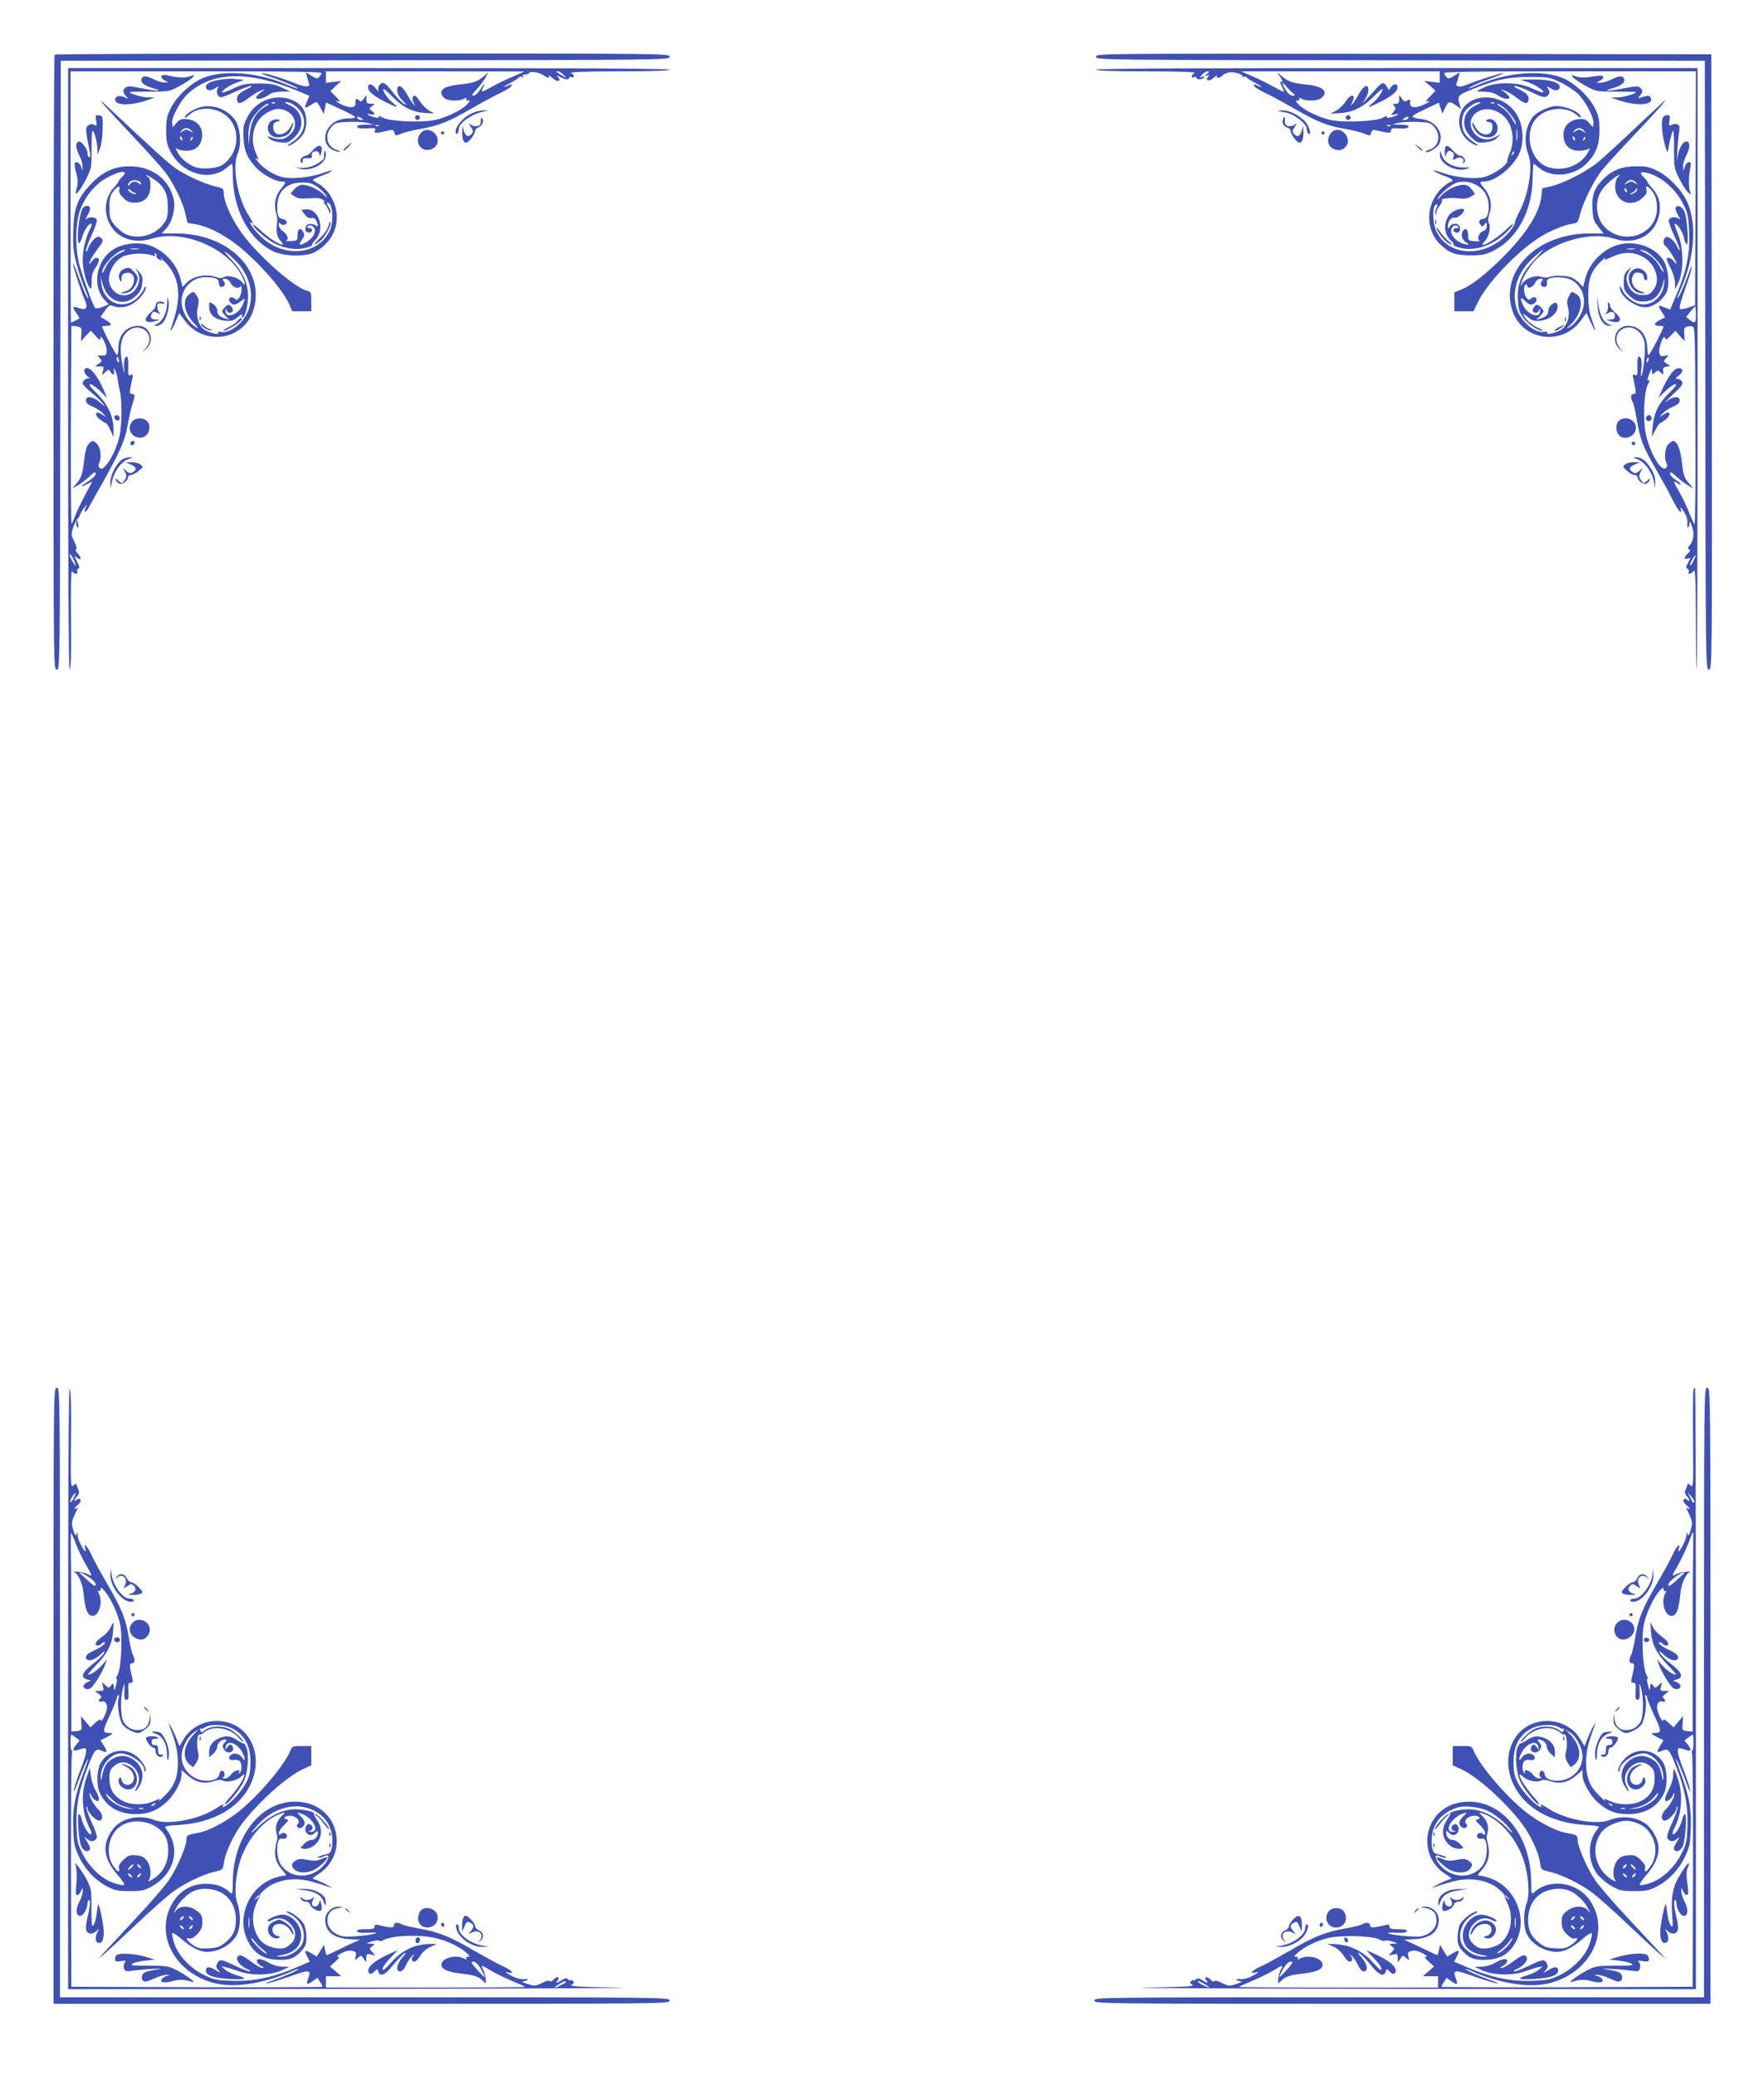 <?xml version="1.0" standalone="no"?>
<!DOCTYPE svg PUBLIC "-//W3C//DTD SVG 20010904//EN"
 "http://www.w3.org/TR/2001/REC-SVG-20010904/DTD/svg10.dtd">
<svg version="1.0" xmlns="http://www.w3.org/2000/svg"
 width="1088pt" height="1280pt" viewBox="0 0 1088 1280"
 preserveAspectRatio="xMidYMid meet">
<g transform="translate(0,1280) scale(0.1,-0.1)"
fill="#3f51b5" stroke="none">
<path d="M337 12463 c-4 -3 -7 -858 -7 -1900 0 -1886 0 -1893 20 -1893 20 0
20 8 22 1878 l3 1877 1878 3 c1869 2 1877 2 1877 22 0 20 -7 20 -1893 20
-1042 0 -1897 -3 -1900 -7z"/>
<path d="M6760 12450 c0 -20 8 -20 1878 -22 l1877 -3 3 -1877 c2 -1870 2
-1878 22 -1878 20 0 20 6 18 1898 l-3 1897 -1897 3 c-1892 2 -1898 2 -1898
-18z"/>
<path d="M420 10525 c0 -1279 3 -1855 10 -1855 7 0 10 100 8 310 -2 229 0 306
8 295 14 -19 38 -20 31 -1 -3 8 -1 16 6 19 9 3 8 11 -3 33 -24 48 -24 50 -6
35 26 -22 32 -4 7 23 -13 13 -18 25 -12 27 7 3 3 20 -10 47 -20 39 -21 47 -9
85 8 23 19 47 25 52 7 6 15 19 19 30 3 11 16 31 27 45 20 24 20 24 9 2 -17
-35 -3 -40 15 -6 9 16 45 81 81 144 113 201 144 271 160 361 8 46 21 105 29
130 19 59 19 69 -1 69 -17 0 -17 9 2 94 6 25 4 28 -10 23 -15 -6 -17 0 -15 48
1 30 -1 58 -5 62 -14 14 -25 -22 -21 -71 3 -41 1 -35 -10 24 -20 103 -11 166
27 202 81 75 188 -19 116 -101 l-23 -26 28 24 c54 48 22 141 -49 141 -75 0
-124 -55 -124 -139 0 -23 -4 -41 -9 -41 -7 0 -91 162 -91 176 0 2 11 4 23 4
39 0 39 12 2 34 l-35 21 26 38 c15 23 31 36 39 33 46 -17 82 -16 125 6 45 23
90 77 90 107 -1 9 -7 2 -14 -14 -7 -17 -28 -43 -45 -58 -87 -73 -202 -23 -216
93 l-5 45 14 -50 c30 -105 128 -140 202 -72 28 26 37 42 41 78 4 39 2 49 -22
75 -22 24 -24 24 -11 4 20 -31 20 -63 1 -100 -43 -83 -156 -61 -172 33 -8 49
27 119 75 149 39 24 131 31 186 14 23 -7 27 -6 21 4 -5 9 -4 11 4 6 6 -4 9
-11 6 -16 -3 -5 5 -14 17 -21 22 -11 22 -11 9 7 -7 10 7 -3 33 -29 75 -79 94
-183 57 -317 -10 -36 -22 -74 -26 -85 -5 -11 -4 -17 1 -12 4 4 18 30 29 57
l21 49 34 -47 c121 -162 370 -120 425 72 70 242 -160 466 -478 466 l-89 0 30
34 c36 42 56 123 43 178 -29 125 -137 204 -276 202 -92 -1 -163 -34 -234 -109
-82 -86 -105 -146 -109 -286 -3 -99 0 -129 21 -210 14 -52 37 -121 51 -152 14
-31 23 -57 21 -57 -8 0 -29 46 -61 135 -18 50 -33 84 -34 78 0 -16 51 -174 73
-224 21 -48 10 -65 -34 -50 -42 15 -46 9 -19 -29 12 -17 21 -33 19 -34 -6 -5
-47 -26 -51 -26 -2 0 -3 349 -3 775 l0 775 778 0 c620 0 777 -3 771 -12 -21
-37 -26 -39 -62 -16 l-35 22 6 -26 c4 -15 9 -33 13 -41 10 -27 -25 -26 -93 2
-74 30 -192 65 -199 59 -2 -3 22 -12 54 -22 63 -20 174 -67 169 -72 -2 -2 -35
10 -74 26 -176 74 -378 90 -506 41 -76 -30 -167 -114 -204 -189 -24 -48 -28
-69 -28 -137 0 -67 5 -88 27 -131 72 -138 242 -186 346 -99 17 14 31 25 33 25
2 0 5 -37 5 -83 4 -206 102 -386 249 -457 66 -32 200 -35 255 -6 139 73 179
232 90 361 -15 22 -44 50 -64 60 -20 11 -36 22 -36 25 0 3 22 14 49 24 27 9
57 23 67 31 11 8 -12 2 -51 -11 -82 -30 -201 -41 -261 -25 -50 14 -115 56
-145 96 -15 18 -17 25 -6 16 15 -12 15 -9 -3 30 -45 100 -13 213 73 257 36 19
55 23 83 18 78 -15 110 -95 60 -149 -36 -39 -70 -45 -131 -22 -19 7 -19 7 -3
-10 10 -11 37 -20 66 -23 46 -4 53 -2 86 29 70 64 57 161 -27 200 -26 11 -35
19 -22 19 33 0 81 -35 99 -75 30 -63 3 -133 -68 -176 -17 -10 -26 -19 -21 -19
22 0 76 42 95 72 26 43 26 113 0 156 -29 47 -97 76 -166 70 -77 -7 -140 -49
-177 -118 -26 -50 -28 -62 -25 -130 5 -84 20 -120 76 -182 38 -43 120 -88 160
-88 28 0 28 -5 -3 -42 -34 -40 -47 -93 -34 -143 6 -22 10 -47 9 -55 -8 -72 -3
-100 19 -124 56 -60 -54 -3 -121 62 -27 25 -48 41 -48 35 0 -16 87 -91 132
-114 63 -32 132 -43 189 -29 28 7 48 15 44 18 -3 3 6 18 20 32 65 68 20 201
-65 188 l-22 -3 22 -28 c15 -19 28 -26 40 -22 13 4 22 -1 29 -14 16 -30 14
-46 -3 -31 -8 6 -25 10 -38 8 -31 -4 -34 -53 -3 -53 11 0 20 7 20 15 0 8 -8
14 -17 14 -10 -1 -15 2 -12 7 9 15 33 10 43 -9 12 -23 -6 -57 -45 -83 -44 -28
-58 -24 -33 10 17 24 19 32 9 50 -16 31 -35 20 -35 -20 0 -33 -2 -34 -40 -36
-22 -1 -35 0 -29 3 18 8 5 41 -22 59 -14 9 -24 25 -24 38 0 17 2 19 9 8 11
-17 45 -7 39 12 -3 6 -13 14 -24 16 -27 5 -34 19 -34 74 0 95 54 149 149 151
47 1 65 -4 97 -26 21 -15 45 -38 53 -50 12 -20 10 -20 -15 4 -34 32 -93 58
-129 58 -16 0 -35 -11 -50 -27 l-23 -28 26 -17 c20 -13 40 -15 91 -11 52 4 70
1 86 -12 11 -9 13 -13 5 -9 -8 5 -5 -4 8 -20 12 -16 22 -36 23 -45 0 -11 2
-12 6 -3 3 7 -2 24 -11 37 -9 14 -12 25 -7 25 35 0 42 -119 12 -179 -77 -149
-290 -162 -427 -25 -41 41 -77 93 -55 80 17 -11 13 0 -19 51 -65 102 -99 297
-65 372 27 61 18 167 -18 215 -48 63 -137 95 -210 75 -43 -11 -97 -46 -97 -63
0 -5 10 0 23 12 48 45 124 54 193 23 126 -57 138 -238 21 -325 -38 -28 -141
-34 -188 -11 -45 23 -78 53 -96 90 -11 21 -11 26 -2 18 7 -7 33 -13 59 -13 60
0 94 34 97 95 2 55 -35 94 -94 100 -34 3 -44 0 -64 -23 l-24 -27 -3 24 c-6 36
54 146 101 187 154 134 371 138 674 13 l71 -30 -14 -34 c-19 -47 -19 -47 19
-25 17 11 35 20 39 20 4 0 16 -17 26 -37 l19 -36 7 35 7 36 89 -41 c50 -23 90
-45 90 -49 0 -5 -13 -8 -29 -8 -54 0 -92 -13 -120 -41 -53 -53 -45 -130 16
-156 20 -8 37 -12 40 -9 2 2 -6 7 -19 11 -62 19 -79 89 -34 142 22 25 31 28
103 31 43 2 96 -1 118 -6 l40 -10 -53 -1 c-38 -1 -52 -5 -49 -13 3 -9 21 -12
60 -10 51 4 56 2 50 -14 -7 -18 3 -18 88 2 21 5 27 2 32 -15 5 -20 7 -20 41
-6 20 9 75 22 121 30 113 20 170 43 316 127 68 39 147 82 176 95 28 13 57 30
63 38 15 18 7 19 -21 5 -10 -6 -19 -8 -19 -6 0 3 19 15 43 27 23 12 45 26 48
32 4 5 12 6 19 2 9 -5 11 -4 6 3 -5 8 0 12 13 12 11 0 23 5 26 11 8 12 62 2
90 -17 24 -17 38 -18 29 -1 -4 6 4 2 18 -10 36 -34 67 -28 36 7 -8 8 -3 7 14
-3 30 -19 58 -22 58 -7 0 5 7 7 15 4 21 -8 19 13 -2 25 -13 7 77 10 295 11
201 0 312 4 312 10 0 7 -625 10 -1855 10 l-1855 0 0 -1855z m2737 1800 c-42
-18 -102 -48 -132 -65 -57 -32 -62 -32 -45 1 18 33 3 21 -20 -16 -12 -19 -30
-35 -39 -35 -14 0 -10 9 18 38 20 21 45 54 55 73 l19 34 -24 -21 c-40 -36 -70
-47 -152 -55 -104 -10 -139 -38 -100 -81 19 -21 91 -25 125 -7 15 8 19 8 14 0
-4 -6 0 -11 10 -11 15 0 14 -4 -6 -25 -33 -35 -129 -81 -197 -95 -83 -18 -279
-9 -322 14 -18 10 -30 13 -26 6 5 -7 -2 -9 -22 -4 -39 9 -67 27 -30 19 31 -6
35 2 10 21 -17 13 -17 15 1 29 19 14 19 15 -7 15 -23 0 -27 4 -27 27 l0 27
-16 -23 c-12 -16 -19 -20 -27 -12 -17 17 -27 13 -24 -10 4 -35 -31 -40 -88
-13 -27 13 -39 22 -26 20 23 -5 22 -3 -9 29 l-32 33 33 32 34 31 -47 -6 -48
-6 0 35 0 36 613 0 612 -1 -78 -34z m319 13 l19 -21 -30 18 c-41 26 -40 25
-23 25 8 0 23 -10 34 -22z m-1779 -174 c-3 -3 -12 -4 -19 -1 -8 3 -5 6 6 6 11
1 17 -2 13 -5z m-52 -16 c-65 -36 -96 -88 -105 -178 l-7 -65 -1 55 c-1 34 5
70 17 95 18 41 82 105 104 105 7 0 3 -6 -8 -12z m585 -78 c13 -8 13 -10 -2
-10 -9 0 -20 5 -23 10 -8 13 5 13 25 0z m107 -46 c-3 -3 -12 -4 -19 -1 -8 3
-5 6 6 6 11 1 17 -2 13 -5z m-1156 -31 c13 -15 12 -15 -8 -2 -20 12 -26 12
-45 0 -21 -13 -22 -13 -9 2 7 10 21 17 31 17 10 0 24 -7 31 -17z m-57 -49 c3
-8 2 -12 -4 -9 -6 3 -10 10 -10 16 0 14 7 11 14 -7z m57 -7 c-10 -9 -11 -8 -5
6 3 10 9 15 12 12 3 -3 0 -11 -7 -18z m-411 -205 c0 -5 -9 -17 -20 -27 -11
-10 -20 -21 -20 -25 0 -5 -13 -22 -30 -40 -36 -39 -54 -100 -45 -155 21 -132
143 -200 282 -157 189 59 465 -55 554 -229 23 -46 25 -72 4 -42 -21 30 -85 49
-113 34 -14 -8 -29 -8 -47 -1 -64 24 -147 7 -189 -39 l-20 -22 -13 53 c-25 97
-110 183 -206 209 -62 17 -149 6 -202 -26 -111 -64 -141 -230 -59 -316 l25
-26 -38 -16 c-21 -8 -41 -12 -45 -8 -15 13 -90 225 -104 290 -20 97 -18 226 6
302 24 78 79 153 144 197 60 40 136 65 136 44z m178 -37 c64 -43 87 -87 87
-170 0 -63 -3 -76 -29 -109 -53 -70 -161 -96 -235 -58 -19 9 -48 34 -65 55
-28 35 -31 46 -31 107 0 54 5 75 21 96 26 35 49 44 40 16 -5 -15 2 -29 23 -51
25 -25 39 -31 73 -31 61 0 96 38 96 103 0 33 -5 50 -16 57 -9 5 -14 10 -9 10
4 0 24 -11 45 -25z m-94 -11 c9 -3 16 -11 16 -17 0 -7 -4 -7 -12 1 -17 17 -45
15 -57 -5 -6 -10 -11 -13 -11 -7 0 26 32 40 64 28z m-22 -74 c6 0 9 -3 6 -6
-9 -8 -48 14 -48 27 0 6 7 3 16 -5 8 -9 20 -16 26 -16z m21 -347 c-13 -2 -33
-2 -45 0 -13 2 -3 4 22 4 25 0 35 -2 23 -4z m-108 -22 c-48 -22 -78 -53 -99
-101 -8 -19 -15 -29 -16 -22 -1 46 93 141 140 141 8 1 -3 -8 -25 -18z m720
-62 c101 -112 111 -264 24 -363 -40 -46 -95 -72 -130 -63 -12 3 -17 1 -13 -5
12 -19 -70 2 -94 25 -31 29 -43 81 -32 134 8 35 7 48 -6 68 -19 30 -22 30 -51
6 -42 -35 -24 -118 38 -180 19 -19 25 -29 14 -23 -52 27 -95 101 -95 164 0 81
66 148 145 148 64 0 85 -9 85 -36 0 -14 6 -24 14 -24 22 0 30 19 16 35 -10 12
-9 15 9 15 13 0 26 -10 32 -24 13 -28 49 -41 61 -23 5 7 8 0 8 -19 0 -16 -6
-39 -14 -49 -12 -17 -16 -17 -30 -6 -23 19 -45 -1 -26 -24 17 -20 32 -19 64 6
30 24 32 20 10 -27 -28 -59 -106 -82 -103 -30 1 16 2 17 6 4 5 -20 28 -24 38
-8 7 11 -12 40 -26 40 -10 0 -39 -29 -39 -40 0 -5 10 -19 23 -31 l22 -21 -25
7 c-36 11 -50 24 -50 50 0 13 -11 30 -25 39 -25 16 -25 16 -25 -17 0 -47 36
-79 98 -85 41 -4 52 0 80 23 20 17 30 21 26 11 -3 -9 -3 -16 0 -16 16 0 36 74
36 132 0 83 -34 155 -108 232 -37 38 -46 52 -26 38 17 -12 48 -40 69 -63z
m-980 -395 c17 -4 20 -12 17 -47 l-3 -42 30 33 31 32 30 -32 c26 -29 30 -30
30 -13 1 15 6 10 21 -18 11 -21 19 -50 17 -65 -3 -23 -7 -27 -32 -25 -27 2
-27 1 -11 -16 15 -18 15 -20 -7 -35 l-22 -16 28 0 c26 0 28 -2 21 -27 l-6 -27
21 19 c20 18 22 18 31 2 14 -24 28 -21 22 6 -4 18 -3 19 6 6 6 -9 13 -34 16
-55 3 -21 9 -57 15 -79 13 -55 12 -202 -1 -267 -15 -69 -49 -145 -83 -185 -22
-26 -30 -30 -41 -20 -8 8 -10 18 -4 29 17 31 10 97 -11 118 -25 25 -32 25 -54
1 -12 -13 -21 -48 -27 -101 -10 -86 -18 -110 -53 -149 l-21 -24 34 19 c19 10
52 35 73 55 31 29 38 32 38 17 0 -11 -19 -30 -47 -48 -51 -31 -52 -40 -3 -15
l29 15 -44 -83 c-24 -45 -51 -102 -61 -127 -9 -25 -20 -48 -23 -52 -3 -4 -5
268 -4 605 2 337 3 613 3 615 0 4 24 2 45 -4z m248 -204 c3 -11 1 -18 -4 -14
-5 3 -9 12 -9 20 0 20 7 17 13 -6z m-279 -1232 c9 -17 14 -33 12 -36 -4 -4
-36 51 -36 63 0 13 10 3 24 -27z"/>
<path d="M2340 12275 c-7 -8 -9 -23 -6 -32 3 -10 -3 -6 -15 10 -24 31 -49 36
-49 9 0 -26 34 -54 107 -91 76 -38 89 -39 45 -5 -32 25 -70 84 -55 84 5 0 30
-22 57 -50 62 -63 124 -93 201 -97 60 -4 60 -4 28 11 -17 8 -44 33 -59 55 -15
23 -30 41 -35 41 -16 0 -20 -20 -8 -42 23 -45 -13 0 -40 49 -31 57 -61 69 -61
26 0 -19 11 -41 33 -63 25 -26 27 -30 9 -21 -13 7 -44 39 -69 72 -48 61 -62
69 -83 44z"/>
<path d="M2560 12075 c0 -8 7 -15 15 -15 8 0 15 7 15 15 0 8 -7 15 -15 15 -8
0 -15 -7 -15 -15z"/>
<path d="M511 11517 c-23 -28 -43 -217 -23 -217 4 0 14 20 21 44 12 41 45 85
56 75 2 -3 -2 -17 -10 -33 -26 -50 -45 -128 -45 -186 0 -59 21 -143 42 -173
11 -15 13 -10 13 35 0 39 6 61 23 85 12 17 22 38 22 47 0 23 -26 20 -44 -6 -9
-12 -16 -19 -16 -15 0 14 28 61 59 101 24 30 29 42 20 52 -6 8 -17 14 -23 14
-18 0 -52 -40 -64 -75 -7 -21 -11 -24 -11 -10 -1 10 15 54 35 96 20 43 34 85
31 93 -8 19 -48 21 -66 4 -7 -7 -3 4 9 24 22 38 20 58 -4 58 -8 0 -19 -6 -25
-13z"/>
<path d="M1231 10834 c0 -11 3 -14 6 -6 3 7 2 16 -1 19 -3 4 -6 -2 -5 -13z"/>
<path d="M1464 10819 c-10 -12 -37 -30 -59 -40 -22 -10 -33 -19 -24 -19 20 0
109 57 109 70 0 15 -5 13 -26 -11z"/>
<path d="M1240 10800 c0 -14 47 -43 62 -37 8 4 6 6 -4 6 -10 1 -27 10 -38 21
-11 11 -20 16 -20 10z"/>
<path d="M520 10511 c0 -10 10 -26 23 -35 12 -9 16 -14 9 -11 -15 8 -42 -12
-42 -30 0 -7 23 -31 51 -54 28 -22 60 -53 72 -68 20 -26 19 -26 -16 5 -44 37
-87 43 -87 12 0 -15 12 -26 43 -39 23 -10 51 -29 62 -41 l20 -23 -27 17 c-39
26 -50 0 -12 -31 16 -12 33 -23 37 -23 4 0 17 -19 27 -42 l20 -43 0 47 c0 79
-35 155 -102 221 -39 38 -53 57 -41 57 9 0 37 -19 61 -42 l43 -43 -21 49 c-22
53 -55 104 -78 124 -23 18 -42 15 -42 -7z"/>
<path d="M706 10231 c-3 -5 1 -14 8 -20 16 -13 32 2 21 19 -8 12 -22 13 -29 1z"/>
<path d="M6760 12370 c0 -6 111 -10 313 -10 217 -1 307 -4 295 -11 -22 -12
-24 -33 -3 -25 8 3 15 1 15 -4 0 -14 37 -12 46 2 5 8 2 9 -11 4 -18 -7 -18 -6
0 14 10 11 25 20 33 20 13 0 12 -3 -4 -16 -18 -15 -18 -15 0 -10 15 5 17 4 7
-8 -22 -26 9 -30 36 -5 15 13 23 18 19 12 -10 -18 19 -17 33 1 6 7 25 16 41
19 32 7 95 -14 83 -28 -5 -4 -2 -5 6 0 7 4 16 3 20 -2 3 -6 25 -20 49 -32 23
-12 42 -24 42 -27 0 -2 -9 0 -19 6 -28 14 -36 13 -21 -5 6 -8 35 -25 63 -38
29 -13 108 -56 176 -95 146 -84 203 -107 316 -127 46 -8 101 -21 121 -30 34
-14 36 -14 41 6 5 17 11 20 32 15 82 -19 91 -19 91 -1 0 14 8 16 52 13 34 -2
52 1 55 10 3 8 -11 12 -49 13 l-53 1 40 10 c22 5 75 8 118 6 72 -3 81 -6 103
-31 45 -53 28 -123 -34 -142 -13 -4 -22 -9 -19 -11 11 -12 69 22 83 48 33 64
-20 142 -104 153 -81 11 -80 15 13 59 l90 43 10 -34 11 -34 17 35 c19 42 28
44 69 15 l30 -22 -8 24 c-18 57 -14 62 81 100 149 60 216 74 350 74 114 0 123
-2 186 -31 37 -18 85 -49 108 -69 46 -42 104 -151 99 -186 l-3 -24 -24 27
c-20 23 -30 26 -64 23 -59 -6 -96 -45 -94 -100 3 -61 37 -95 98 -95 25 0 51 6
58 13 9 8 9 3 -2 -18 -45 -89 -166 -131 -261 -91 -98 41 -135 202 -66 289 59
75 190 88 258 25 12 -12 22 -17 22 -10 0 33 -114 77 -171 66 -43 -9 -99 -37
-120 -60 -50 -57 -64 -156 -33 -235 30 -74 4 -242 -54 -354 -15 -27 -27 -57
-28 -66 -2 -26 -54 -88 -101 -120 -145 -100 -323 -69 -384 66 -26 57 -25 165
2 165 6 0 5 -9 -1 -21 -6 -11 -9 -28 -7 -37 4 -13 5 -12 6 4 0 12 10 33 21 46
10 14 17 28 13 31 -11 11 49 20 99 14 38 -5 58 -2 79 10 l27 16 -21 29 c-15
20 -29 28 -51 28 -45 -1 -109 -33 -140 -71 -15 -19 -23 -24 -17 -12 16 32 89
91 122 98 70 16 144 -17 175 -77 28 -54 18 -148 -16 -148 -25 0 -35 -18 -19
-36 12 -14 14 -14 26 2 12 16 13 16 13 -8 0 -18 -7 -29 -21 -33 -24 -8 -42
-46 -25 -58 6 -4 -7 -6 -29 -5 -38 3 -40 4 -40 37 0 40 -19 51 -35 22 -12 -24
-1 -54 28 -70 22 -13 1 -14 -32 -1 -37 14 -66 47 -66 75 0 28 25 44 42 27 7
-7 4 -10 -8 -9 -11 1 -19 -4 -19 -13 0 -8 9 -15 20 -15 15 0 20 7 20 25 0 32
-42 41 -62 14 -12 -17 -13 -17 -13 2 0 29 24 58 42 51 15 -5 58 29 58 46 0 20
-59 4 -84 -21 -47 -50 -43 -129 8 -171 9 -7 14 -17 11 -21 -3 -4 17 -13 45
-20 85 -20 189 13 271 87 22 20 45 46 51 57 6 12 -14 -2 -43 -31 -71 -68 -187
-130 -130 -69 25 26 38 86 24 111 -7 11 -5 31 4 59 18 53 5 110 -32 154 -31
37 -31 42 -2 42 69 0 179 88 218 174 29 65 26 161 -9 227 -90 173 -362 150
-362 -31 0 -54 27 -102 72 -130 45 -27 59 -25 18 3 -52 34 -73 70 -73 120 0
24 7 54 16 67 21 30 67 60 92 60 13 0 4 -8 -22 -19 -84 -39 -97 -136 -27 -200
33 -31 40 -33 86 -29 33 4 57 12 71 27 l22 22 -30 -15 c-16 -9 -40 -16 -53
-16 -82 0 -133 100 -78 155 59 59 168 31 213 -54 27 -53 30 -125 7 -179 -9
-20 -17 -46 -18 -57 -1 -25 -83 -81 -139 -96 -60 -16 -171 -6 -257 24 -41 14
-67 20 -56 12 10 -7 40 -22 67 -31 52 -19 60 -29 31 -38 -10 -4 -33 -21 -51
-38 -100 -98 -102 -259 -4 -349 54 -51 91 -64 183 -64 74 0 92 4 143 29 145
74 237 244 240 446 1 49 4 90 6 90 2 0 16 -11 33 -25 80 -67 221 -52 299 32
54 57 74 111 74 198 0 68 -4 89 -28 137 -37 75 -128 159 -204 189 -125 48
-326 33 -495 -36 -85 -36 -99 -40 -63 -19 17 10 71 33 120 50 50 18 85 33 78
33 -16 1 -164 -46 -219 -69 -47 -21 -79 -17 -70 7 4 8 9 26 13 41 l6 26 -35
-22 c-36 -23 -41 -21 -62 16 -6 9 152 12 774 12 l780 0 -2 -722 -3 -721 -43
-15 c-24 -8 -46 -11 -50 -8 -7 7 4 48 41 151 14 39 28 86 31 105 4 19 -7 -1
-22 -45 -28 -79 -59 -145 -67 -145 -2 0 7 24 20 53 88 200 103 406 40 544 -32
71 -115 157 -184 190 -46 23 -69 28 -131 27 -85 0 -145 -23 -199 -76 -56 -55
-74 -101 -69 -184 3 -64 7 -77 36 -113 l33 -41 -88 0 c-317 0 -548 -225 -478
-466 55 -192 304 -234 425 -72 l35 48 26 -58 c33 -70 36 -65 8 14 -16 42 -22
85 -23 149 -1 105 19 157 81 215 20 19 31 27 24 17 -11 -14 -4 -13 40 8 69 32
131 33 190 2 76 -40 112 -139 72 -197 -23 -34 -33 -40 -71 -40 -46 0 -80 26
-93 70 -10 31 -9 44 5 71 l17 34 -23 -23 c-18 -18 -23 -34 -23 -73 0 -46 4
-54 37 -85 31 -28 45 -34 82 -34 70 0 109 41 129 135 3 11 3 0 1 -25 -7 -80
-76 -139 -147 -126 -44 8 -95 49 -113 91 -7 16 -13 23 -14 14 -1 -59 108 -136
175 -123 44 8 98 52 115 94 20 49 9 151 -23 198 -52 79 -172 120 -273 93 -97
-26 -182 -113 -207 -211 l-13 -51 -20 22 c-10 11 -31 27 -46 35 -29 15 -110
18 -143 5 -11 -5 -32 -4 -47 1 -35 12 -92 -6 -114 -35 l-16 -22 7 25 c10 35
59 110 92 142 118 112 339 171 478 126 139 -45 262 27 281 164 8 57 -8 107
-47 149 -16 17 -29 34 -29 39 0 4 -9 15 -20 25 -29 26 -25 38 13 30 91 -20
184 -100 234 -204 23 -47 28 -72 31 -163 6 -145 -17 -247 -97 -431 l-20 -47
-36 14 c-41 17 -42 15 -15 -29 l20 -32 -35 -18 c-37 -21 -37 -35 1 -35 13 0
24 -2 24 -4 0 -14 -84 -176 -91 -176 -5 0 -9 18 -9 40 0 85 -47 140 -120 140
-73 0 -107 -92 -52 -141 l27 -24 -22 26 c-48 54 -17 129 53 129 47 0 89 -41
98 -97 7 -39 -11 -203 -21 -203 -3 0 -3 21 1 48 6 46 -5 84 -20 69 -4 -4 -6
-32 -5 -62 2 -48 0 -54 -15 -48 -14 5 -16 2 -10 -23 19 -85 19 -94 2 -94 -18
0 -21 -22 -6 -50 6 -11 17 -59 25 -107 22 -126 37 -166 116 -303 39 -68 86
-153 104 -191 36 -70 63 -101 51 -58 -5 16 2 10 19 -16 17 -27 25 -50 22 -72
-1 -17 1 -29 5 -27 4 3 8 15 8 27 1 15 6 9 15 -18 17 -44 11 -90 -13 -118 -12
-14 -13 -20 -4 -26 9 -5 7 -12 -8 -26 -26 -23 -26 -38 0 -30 19 6 19 6 2 -25
-14 -25 -15 -32 -3 -39 7 -5 10 -14 7 -20 -12 -18 16 -12 30 7 10 14 13 -37
14 -292 0 -171 3 -312 5 -315 3 -2 5 831 5 1852 l0 1857 -1855 0 c-1230 0
-1855 -3 -1855 -10z m2120 -46 l0 -35 -47 6 -48 6 35 -30 34 -31 -33 -34 c-32
-33 -32 -35 -10 -30 13 2 2 -7 -26 -20 -57 -27 -92 -22 -88 13 3 19 0 20 -16
11 -16 -8 -23 -6 -35 12 l-16 22 0 -27 c0 -21 -5 -27 -21 -27 -18 0 -19 -2 -9
-15 10 -13 9 -19 -6 -36 -18 -20 -18 -20 11 -14 39 8 12 -9 -28 -19 -20 -5
-27 -3 -22 4 4 7 -8 4 -26 -6 -43 -23 -239 -32 -322 -14 -68 14 -164 60 -197
95 -20 21 -21 25 -6 25 10 0 14 5 10 11 -5 8 -1 8 14 0 31 -17 103 -14 124 6
44 40 6 72 -99 82 -82 8 -111 19 -152 55 l-24 21 16 -25 c19 -28 22 -44 6 -34
-6 3 -4 -8 5 -24 9 -17 16 -34 16 -37 0 -4 -26 8 -57 26 -32 18 -91 48 -133
66 l-75 33 613 0 612 0 0 -36z m-908 -96 c20 -18 20 -18 0 -18 -12 0 -29 13
-41 34 -27 42 -27 59 0 26 11 -14 29 -33 41 -42z m1245 -64 c-3 -3 -12 -4 -19
-1 -8 3 -5 6 6 6 11 1 17 -2 13 -5z m68 -35 c33 -30 66 -77 65 -96 -1 -4 -8 6
-17 22 -21 41 -43 65 -78 86 -16 11 -25 19 -18 19 7 0 28 -14 48 -31z m-600
-59 c-3 -5 -14 -10 -23 -10 -15 0 -15 2 -2 10 20 13 33 13 25 0z m-108 -46
c-3 -3 -12 -4 -19 -1 -8 3 -5 6 6 6 11 1 17 -2 13 -5z m780 -86 c-2 -18 -4 -6
-4 27 0 33 2 48 4 33 2 -15 2 -42 0 -60z m414 55 c13 -15 12 -15 -8 -2 -20 12
-26 12 -45 0 -21 -13 -22 -13 -9 2 7 10 21 17 31 17 10 0 24 -7 31 -17z m-57
-49 c3 -8 2 -12 -4 -9 -6 3 -10 10 -10 16 0 14 7 11 14 -7z m57 -7 c-10 -9
-11 -8 -5 6 3 10 9 15 12 12 3 -3 0 -11 -7 -18z m-440 -90 c-10 -9 -11 -8 -5
6 3 10 9 15 12 12 3 -3 0 -11 -7 -18z m646 -142 c-8 -8 -15 -33 -15 -56 -1
-92 99 -134 168 -70 25 22 30 34 25 51 -10 33 15 21 43 -20 24 -36 30 -108 11
-157 -35 -93 -149 -138 -246 -98 -72 30 -113 92 -113 171 0 61 23 106 78 154
42 37 81 57 49 25z m114 -32 c13 -15 12 -15 -8 -2 -20 12 -26 12 -45 0 -21
-13 -22 -13 -9 2 7 10 21 17 31 17 10 0 24 -7 31 -17z m-57 -49 c3 -8 2 -12
-4 -9 -6 3 -10 10 -10 16 0 14 7 11 14 -7z m52 -10 c-11 -8 -25 -14 -30 -13
-6 0 -1 5 12 11 12 6 22 16 22 21 0 6 3 7 7 3 5 -4 -1 -14 -11 -22z m-3 -351
c-13 -2 -33 -2 -45 0 -13 2 -3 4 22 4 25 0 35 -2 23 -4z m-617 -63 c-81 -84
-109 -151 -104 -244 3 -60 8 -80 31 -113 27 -38 91 -83 118 -83 8 1 -2 8 -21
16 -39 17 -76 49 -92 79 -8 14 -3 12 23 -9 29 -24 39 -28 81 -24 66 7 118 59
102 103 -9 22 -54 -11 -54 -40 0 -26 -14 -39 -50 -50 l-25 -7 23 21 c12 12 22
26 22 31 0 11 -29 40 -39 40 -14 0 -33 -29 -26 -40 10 -16 33 -12 38 8 4 13 5
12 6 -4 3 -52 -75 -29 -103 30 -23 48 -20 59 9 31 28 -29 47 -31 65 -10 19 23
-3 43 -26 24 -14 -11 -18 -11 -30 6 -16 22 -19 71 -4 80 6 3 10 0 10 -8 0 -23
36 -9 49 19 6 14 19 24 32 24 18 0 19 -3 9 -15 -14 -16 -6 -35 16 -35 13 0 18
11 15 36 -3 29 111 32 157 4 88 -54 96 -173 18 -258 -11 -13 -30 -28 -41 -33
-14 -7 -12 -3 6 13 69 60 92 160 44 192 -32 21 -32 21 -49 -13 -12 -22 -13
-36 -5 -67 13 -47 0 -101 -33 -131 -24 -22 -106 -44 -95 -26 4 6 -3 8 -17 6
-62 -12 -156 73 -176 159 -25 103 14 213 106 297 31 28 58 51 61 51 3 0 -20
-27 -51 -60z m687 49 c46 -24 108 -97 107 -126 -1 -4 -8 6 -17 22 -24 46 -54
76 -98 96 -22 10 -34 19 -27 19 7 0 23 -5 35 -11z m307 -389 c0 -54 -6 -59
-39 -32 l-21 17 26 33 c14 17 27 32 30 32 2 0 4 -22 4 -50z m-3 -689 c2 -338
-1 -610 -6 -605 -4 5 -20 39 -34 75 -14 36 -41 92 -60 125 -36 60 -40 77 -12
54 9 -7 18 -10 21 -8 3 3 -11 16 -30 28 -20 12 -36 30 -36 39 0 14 9 10 39
-18 22 -20 54 -45 73 -55 l33 -20 -28 33 c-31 37 -34 47 -46 149 -9 68 -29
112 -53 112 -4 0 -17 -9 -28 -20 -21 -21 -28 -87 -11 -118 6 -11 4 -21 -4 -29
-27 -25 -91 79 -121 197 -22 86 -16 269 10 319 10 18 13 30 7 27 -14 -9 -13 0
4 44 12 30 14 32 14 11 1 -23 2 -23 19 -8 17 15 19 15 35 -1 17 -16 17 -16 15
8 -2 20 2 26 21 28 l23 4 -22 15 c-20 14 -21 16 -3 35 17 19 17 19 -9 13 -21
-5 -27 -3 -33 15 -9 28 25 123 34 97 6 -16 10 -14 36 13 l29 30 28 -33 29 -32
-3 42 c-4 44 4 53 47 50 20 -2 20 -10 22 -616z m-295 397 c-8 -8 -9 -4 -5 13
4 13 8 18 11 10 2 -7 -1 -18 -6 -23z m283 -1228 c-9 -18 -19 -30 -21 -27 -3 2
3 18 13 35 10 17 19 29 21 27 2 -2 -4 -17 -13 -35z"/>
<path d="M8493 12259 c-15 -18 -43 -49 -62 -68 -32 -35 -33 -35 -12 -4 12 17
21 43 21 58 0 41 -30 28 -60 -27 -14 -26 -31 -53 -39 -60 -11 -11 -12 -10 -2
9 28 55 -5 59 -40 6 -13 -21 -40 -46 -59 -56 l-35 -18 60 3 c77 5 143 37 204
99 27 27 51 49 55 49 14 0 -26 -60 -56 -84 -44 -34 -31 -33 45 5 73 37 107 65
107 91 0 24 -27 23 -42 -1 -12 -19 -12 -19 -22 1 -17 33 -32 32 -63 -3z"/>
<path d="M8300 12075 c0 -8 7 -15 15 -15 8 0 15 7 15 15 0 8 -7 15 -15 15 -8
0 -15 -7 -15 -15z"/>
<path d="M9652 10830 c0 -14 2 -19 5 -12 2 6 2 18 0 25 -3 6 -5 1 -5 -13z"/>
<path d="M9610 10779 c-19 -11 -28 -19 -19 -19 9 0 27 9 40 20 29 23 25 23
-21 -1z"/>
<path d="M10328 10518 c-22 -19 -52 -67 -77 -123 l-22 -50 43 43 c24 23 52 42
61 42 12 0 0 -17 -38 -54 -66 -65 -95 -126 -102 -210 l-5 -61 22 43 c12 23 25
42 29 42 3 0 19 11 35 23 38 31 27 57 -12 31 l-27 -17 20 23 c11 12 39 31 63
41 30 13 42 24 42 39 0 29 -41 26 -82 -6 -18 -14 -1 4 37 40 60 56 68 68 59
83 -7 10 -20 17 -29 16 -14 -1 -11 5 10 21 16 13 25 28 21 34 -9 15 -28 15
-48 0z"/>
<path d="M10154 10229 c-10 -17 13 -36 27 -22 12 12 4 33 -11 33 -5 0 -12 -5
-16 -11z"/>
<path d="M996 12332 c-6 -10 9 -25 34 -35 8 -3 3 -6 -13 -6 -15 -1 -45 8 -67
19 -47 24 -69 25 -77 4 -8 -23 17 -43 73 -59 69 -19 20 -18 -76 1 -64 13 -83
14 -95 4 -20 -16 -19 -29 2 -53 17 -18 17 -18 -9 -7 -31 15 -58 7 -58 -15 0
-38 103 -38 207 0 l38 14 -43 0 c-36 1 -112 23 -112 33 0 2 55 3 122 3 121 0
124 1 185 34 34 18 70 42 79 52 17 18 16 19 -15 8 -30 -11 -79 -8 -142 7 -15
3 -29 1 -33 -4z"/>
<path d="M9704 12321 c9 -10 45 -34 79 -52 61 -33 64 -34 185 -34 67 0 122 -1
122 -3 0 -10 -76 -32 -112 -33 l-43 -1 60 -20 c110 -35 213 -24 185 21 -7 12
-15 13 -45 4 -35 -11 -36 -11 -21 6 20 22 20 35 1 51 -12 10 -31 9 -95 -4 -96
-19 -145 -20 -76 -1 56 16 81 36 73 59 -8 21 -30 20 -77 -4 -22 -11 -52 -20
-67 -20 l-28 0 24 13 c13 6 22 17 20 22 -4 11 -16 11 -91 -1 -27 -4 -60 -2
-79 5 -31 11 -32 10 -15 -8z"/>
<path d="M1370 12310 c-64 -8 -100 -24 -100 -46 0 -23 28 -28 56 -9 25 16 26
16 16 -1 -12 -21 1 -54 22 -54 7 0 47 16 89 35 42 19 84 35 94 35 10 0 0 -9
-22 -19 -47 -21 -68 -43 -63 -67 5 -29 22 -26 71 11 25 19 59 40 74 45 l28 10
-27 -21 c-16 -11 -28 -25 -28 -30 0 -17 42 -9 73 13 22 16 46 22 85 23 l54 0
-54 25 c-44 20 -68 25 -143 25 -77 0 -98 -4 -149 -28 -32 -15 -63 -27 -69 -27
-26 0 35 44 84 61 48 16 50 18 22 19 -17 0 -37 2 -45 4 -7 2 -38 0 -68 -4z"/>
<path d="M9429 12291 c49 -17 110 -61 84 -61 -6 0 -37 12 -69 27 -79 37 -213
39 -286 6 -27 -12 -48 -23 -48 -25 0 -2 22 -3 49 -4 33 -1 59 -8 79 -22 31
-22 72 -29 72 -13 0 5 -12 19 -27 30 l-28 21 30 -11 c17 -6 50 -26 74 -45 47
-36 64 -39 69 -10 5 24 -16 46 -63 67 -26 12 -33 19 -20 19 11 0 53 -16 94
-35 81 -39 93 -41 110 -21 9 11 10 20 1 36 -11 21 -11 21 14 5 29 -19 56 -14
56 10 0 27 -63 45 -157 45 l-88 -1 54 -18z"/>
<path d="M635 12160 c15 -19 99 -110 186 -202 87 -92 176 -191 198 -220 53
-71 108 -184 124 -255 l14 -58 47 -8 c62 -10 140 -45 217 -98 131 -89 316
-290 363 -396 l19 -43 59 0 58 0 0 60 c0 55 -2 60 -25 66 -86 21 -329 241
-420 379 -56 85 -95 177 -95 224 0 27 -4 30 -52 41 -67 16 -182 68 -244 111
-41 28 -129 107 -423 383 -40 38 -47 42 -26 16z"/>
<path d="M10095 12019 c-93 -89 -199 -185 -235 -216 -71 -60 -216 -134 -296
-153 l-51 -11 -6 -50 c-13 -106 -95 -234 -244 -382 -104 -103 -192 -171 -250
-193 l-43 -17 0 -58 0 -59 59 0 59 0 27 56 c57 117 233 303 373 395 67 44 163
84 221 91 20 2 26 12 37 58 19 74 85 207 134 269 22 28 113 128 203 222 144
153 195 210 185 209 -2 -1 -79 -73 -173 -161z"/>
<path d="M2900 12096 c-47 -25 -90 -76 -90 -108 0 -11 5 -16 10 -13 6 3 10 17
10 30 0 36 80 92 150 106 l35 7 -35 1 c-20 0 -55 -9 -80 -23z"/>
<path d="M7885 12115 c6 -2 26 -6 46 -9 51 -9 129 -70 129 -101 0 -13 5 -27
10 -30 19 -11 10 32 -12 65 -29 41 -102 80 -148 79 -19 0 -30 -2 -25 -4z"/>
<path d="M593 12056 c5 -32 4 -35 -12 -26 -13 6 -24 5 -37 -4 -19 -14 -17 -31
12 -173 2 -13 0 -23 -6 -23 -5 0 -10 11 -10 24 0 30 -42 82 -58 72 -18 -11
-15 -42 8 -86 11 -22 20 -52 19 -67 l-1 -28 -7 25 c-8 28 -41 41 -41 16 0 -9
5 -36 12 -61 9 -33 9 -56 1 -85 -10 -40 -10 -40 9 -24 10 10 33 47 51 83 31
63 32 71 32 183 -1 64 2 115 7 112 11 -7 28 -74 29 -114 l0 -35 16 40 c8 22
16 76 16 120 2 77 1 80 -22 83 -22 4 -24 1 -18 -32z"/>
<path d="M10256 12074 c-11 -28 -6 -94 11 -162 10 -37 19 -58 20 -47 9 58 25
125 32 129 4 3 7 -48 6 -112 0 -112 1 -120 32 -183 18 -36 42 -74 54 -85 22
-19 22 -19 14 1 -11 24 -11 97 0 148 6 30 5 37 -8 37 -8 0 -20 -12 -25 -27
l-10 -28 -1 28 c-1 15 8 45 19 67 22 44 26 75 9 86 -21 13 -53 -34 -61 -89 -5
-42 -6 -38 -3 23 2 41 7 96 11 121 5 38 3 47 -11 52 -9 4 -25 2 -35 -3 -17 -9
-18 -7 -13 25 5 30 3 35 -15 35 -11 0 -23 -7 -26 -16z"/>
<path d="M2965 12052 c0 -21 -5 -28 -23 -30 -13 -2 -30 2 -39 10 -14 11 -13 8
1 -15 15 -22 16 -30 6 -42 -20 -24 -39 -17 -49 18 l-9 32 -1 -37 c-1 -45 7
-68 24 -68 16 0 55 52 55 72 0 7 10 18 22 23 24 11 36 41 21 56 -5 5 -9 -3 -8
-19z"/>
<path d="M7914 12065 c-9 -22 3 -46 26 -52 11 -3 20 -12 20 -20 0 -21 39 -73
55 -73 17 0 25 23 24 68 l-1 37 -9 -32 c-10 -35 -29 -42 -49 -18 -10 12 -9 20
6 42 14 23 15 26 1 15 -9 -8 -26 -12 -39 -10 -18 2 -23 9 -23 31 1 30 -3 34
-11 12z"/>
<path d="M1683 12059 c-40 -15 -42 -78 -1 -100 26 -14 81 -4 101 19 8 9 18 31
22 47 7 30 7 30 -12 -5 -33 -63 -108 -66 -108 -4 0 22 6 29 25 34 18 4 21 8
10 12 -8 3 -25 2 -37 -3z"/>
<path d="M9169 12060 c-8 -6 -5 -9 12 -12 19 -2 24 -9 24 -32 0 -62 -76 -60
-107 4 -10 19 -18 29 -18 22 0 -28 30 -70 59 -82 40 -16 79 -6 93 25 20 45
-24 98 -63 75z"/>
<path d="M2598 11982 c-25 -29 -28 -60 -7 -86 33 -42 109 -17 109 37 0 54 -69
87 -102 49z"/>
<path d="M8205 11974 c-31 -47 -7 -96 50 -100 32 -3 66 34 58 65 -14 61 -78
81 -108 35z"/>
<path d="M2720 11980 c0 -5 5 -10 10 -10 6 0 10 5 10 10 0 6 -4 10 -10 10 -5
0 -10 -4 -10 -10z"/>
<path d="M8150 11980 c0 -5 5 -10 10 -10 6 0 10 5 10 10 0 6 -4 10 -10 10 -5
0 -10 -4 -10 -10z"/>
<path d="M2137 11895 c-15 -14 -24 -25 -19 -25 5 0 19 11 32 25 30 32 23 32
-13 0z"/>
<path d="M8747 11889 c12 -12 24 -21 27 -18 2 2 -8 13 -22 23 l-27 19 22 -24z"/>
<path d="M1927 11870 c-14 -16 -32 -30 -40 -30 -22 0 -42 -29 -30 -41 8 -8 11
-6 10 7 -2 15 4 19 29 18 25 -1 31 2 27 16 -3 10 2 20 12 24 21 8 35 0 36 -22
0 -9 5 -4 9 12 17 54 -14 63 -53 16z"/>
<path d="M8911 11863 c0 -33 1 -35 9 -15 10 24 18 26 39 13 8 -5 11 -16 6 -30
-6 -20 -5 -21 13 -10 26 16 56 4 47 -19 -5 -13 -4 -14 6 -5 14 14 -4 43 -28
43 -8 0 -26 14 -40 30 -35 42 -53 39 -52 -7z"/>
<path d="M1999 11853 c-1 -10 -1 -21 0 -25 1 -13 -51 -48 -86 -57 -20 -6 -49
-8 -67 -6 l-31 5 33 -10 c67 -21 162 28 162 85 0 28 -9 35 -11 8z"/>
<path d="M8881 11847 c-2 -57 96 -110 163 -89 29 9 29 9 -15 9 -65 0 -120 29
-135 73 -12 34 -12 34 -13 7z"/>
<path d="M10335 11520 c-4 -6 3 -27 15 -48 12 -20 16 -31 9 -24 -18 17 -58 15
-66 -4 -3 -8 11 -50 31 -93 20 -42 36 -83 36 -91 -1 -8 -7 -1 -14 15 -17 39
-51 69 -71 62 -17 -7 -20 -43 -4 -53 14 -8 69 -95 69 -108 0 -6 -7 0 -16 12
-15 22 -44 30 -44 13 0 -6 11 -31 25 -57 14 -26 25 -65 26 -88 l1 -41 21 45
c33 69 31 213 -4 298 -15 34 -23 62 -19 62 16 0 50 -52 56 -86 3 -19 11 -37
17 -41 15 -9 3 167 -14 203 -15 30 -42 43 -54 24z"/>
<path d="M8852 11430 c0 -14 2 -19 5 -12 2 6 2 18 0 25 -3 6 -5 1 -5 -13z"/>
<path d="M2027 11411 c-4 -20 -24 -51 -51 -77 -47 -48 -49 -53 -10 -28 31 21
77 98 72 121 -2 11 -7 5 -11 -16z"/>
<path d="M8860 11396 c0 -17 41 -74 65 -90 38 -25 40 -19 4 11 -17 15 -40 41
-50 58 -11 16 -19 26 -19 21z"/>
<path d="M763 11140 c-26 -11 -38 -43 -24 -67 9 -16 10 -14 11 9 0 21 6 29 27
34 33 9 57 -19 48 -56 -9 -35 -23 -49 -59 -59 -26 -8 -27 -9 -8 -10 33 -1 60
15 77 49 21 40 19 57 -10 85 -26 27 -30 28 -62 15z"/>
<path d="M10078 11139 c-31 -18 -40 -46 -28 -84 13 -41 44 -65 80 -64 22 0 21
2 -10 12 -43 15 -65 54 -50 92 8 21 16 26 38 23 19 -2 28 -9 30 -25 4 -27 22
-31 22 -5 0 40 -49 70 -82 51z"/>
<path d="M1031 10930 c-1 -56 -28 -111 -61 -127 -23 -12 -23 -13 -4 -13 11 0
29 9 38 19 25 27 44 101 35 136 -6 27 -7 25 -8 -15z"/>
<path d="M9854 10914 c2 -70 33 -124 69 -123 l22 0 -22 9 c-33 13 -55 54 -64
118 l-8 57 3 -61z"/>
<path d="M967 10933 c-4 -3 -7 -13 -7 -20 0 -8 -13 -26 -30 -40 -53 -44 -36
-74 30 -53 l25 8 -27 1 c-28 1 -35 15 -19 40 7 10 13 11 32 1 20 -10 22 -10
12 1 -7 7 -13 24 -13 37 0 20 4 24 25 20 13 -3 22 -1 19 3 -6 11 -38 12 -47 2z"/>
<path d="M9918 10915 c2 -14 -2 -33 -9 -42 -13 -15 -12 -15 9 -4 27 14 42 7
42 -20 0 -14 -7 -19 -27 -20 l-28 -1 25 -8 c66 -21 83 9 30 53 -16 14 -30 32
-30 41 0 8 -4 17 -9 20 -4 3 -6 -6 -3 -19z"/>
<path d="M817 10202 c-38 -42 -8 -102 49 -102 51 0 76 76 36 107 -25 18 -66
16 -85 -5z"/>
<path d="M9988 10207 c-22 -17 -25 -57 -8 -84 30 -47 110 -19 110 39 0 48 -62
75 -102 45z"/>
<path d="M805 10071 c-6 -11 9 -23 19 -14 9 9 7 23 -3 23 -6 0 -12 -4 -16 -9z"/>
<path d="M10066 10071 c-4 -5 -2 -12 3 -15 5 -4 12 -2 15 3 4 5 2 12 -3 15 -5
4 -12 2 -15 -3z"/>
<path d="M752 9965 c-36 -26 -72 -97 -71 -141 l1 -39 9 45 c12 61 56 122 99
137 31 10 32 12 10 12 -14 1 -35 -6 -48 -14z"/>
<path d="M10100 9967 c43 -15 91 -81 101 -139 l6 -43 2 41 c1 29 -7 53 -28 86
-32 50 -57 68 -93 67 -18 0 -16 -3 12 -12z"/>
<path d="M808 9934 c35 -15 38 -30 9 -48 -12 -8 -21 -5 -38 9 l-22 20 12 -22
c14 -28 14 -35 -3 -58 -14 -19 -14 -19 -36 0 -16 15 -20 16 -15 3 4 -9 14 -19
22 -22 18 -7 53 20 53 41 0 7 8 13 18 13 9 0 31 11 47 25 29 24 29 25 11 40
-11 8 -36 15 -55 14 l-36 -1 33 -14z"/>
<path d="M10025 9936 c-18 -13 -18 -15 10 -40 15 -14 36 -26 46 -26 11 0 19
-6 19 -13 0 -21 35 -48 53 -41 8 3 18 13 22 22 5 13 1 12 -15 -3 -22 -19 -22
-19 -36 0 -17 23 -17 30 -3 58 l12 22 -22 -20 c-17 -14 -26 -17 -38 -9 -29 18
-26 33 9 48 l33 14 -36 1 c-19 1 -44 -5 -54 -13z"/>
<path d="M470 9571 c0 -11 4 -22 9 -25 4 -3 6 6 3 19 -5 30 -12 33 -12 6z"/>
<path d="M330 2340 l0 -1900 1900 0 c1893 0 1900 0 1900 20 0 20 -7 20 -1880
20 l-1880 0 0 1880 c0 1873 0 1880 -20 1880 -20 0 -20 -7 -20 -1900z"/>
<path d="M420 2387 l0 -1857 1858 2 c1021 2 1715 5 1542 8 -250 4 -311 7 -295
17 16 9 18 14 8 24 -7 7 -13 9 -13 5 0 -5 -7 -3 -15 4 -12 10 -20 9 -40 -4
-30 -20 -41 -21 -26 -2 19 23 -4 28 -24 6 -11 -12 -21 -16 -25 -10 -4 6 -22 1
-48 -12 -41 -20 -45 -20 -90 -5 -28 9 -38 16 -25 16 12 1 24 5 27 9 3 5 -8 7
-23 4 -16 -2 -46 5 -70 17 -45 24 -53 32 -19 23 37 -9 10 18 -39 39 -24 10
-102 53 -174 94 -151 89 -224 118 -342 139 -48 8 -95 20 -106 25 -29 16 -51
13 -51 -5 0 -17 -22 -16 -92 1 -22 6 -28 4 -28 -9 0 -13 -11 -16 -56 -16 -40
0 -54 -3 -51 -12 3 -9 22 -12 61 -10 31 2 56 1 56 -1 0 -11 -166 -28 -203 -21
-55 9 -97 51 -97 96 0 46 19 69 66 78 38 7 38 8 7 9 -46 2 -87 -36 -87 -81 0
-76 56 -117 161 -120 38 -1 60 -3 50 -5 -9 -3 -58 -24 -107 -49 -50 -24 -92
-44 -95 -44 -2 0 -7 14 -10 32 l-7 32 -22 -37 -22 -36 -33 20 c-41 25 -47 20
-26 -20 l16 -31 -48 -21 c-170 -75 -295 -103 -435 -97 -93 3 -111 7 -170 36
-86 42 -161 122 -184 197 -10 30 -15 58 -11 61 4 4 31 -14 61 -40 60 -51 110
-76 153 -76 78 0 163 52 189 117 19 44 18 134 -2 183 -21 53 -12 175 20 270
46 136 150 252 254 285 23 7 23 6 -2 -18 -30 -30 -41 -67 -30 -104 4 -16 6
-32 4 -38 -24 -86 -16 -136 31 -190 28 -31 29 -35 11 -35 -11 0 -39 -7 -62
-15 -155 -55 -234 -244 -162 -386 38 -76 92 -112 177 -117 78 -5 114 8 155 55
25 28 30 42 30 84 0 27 -7 63 -15 79 -16 32 -80 80 -105 80 -8 0 0 -8 18 -17
78 -38 111 -138 66 -200 -27 -37 -80 -63 -124 -62 -27 1 -29 3 -10 6 87 14
129 48 137 110 9 69 -51 143 -115 143 -30 0 -92 -26 -92 -39 0 -5 14 -3 30 6
40 20 83 9 115 -29 36 -43 34 -89 -7 -123 -27 -23 -39 -26 -79 -23 -26 3 -60
15 -79 28 -67 48 -90 163 -48 250 12 25 22 49 22 54 1 6 20 24 43 42 51 39
135 59 209 50 45 -5 75 -13 189 -50 11 -4 -7 7 -40 24 -33 16 -67 30 -74 30
-8 0 6 13 32 29 185 118 135 397 -79 441 -236 49 -443 -173 -448 -482 -1 -86
-1 -86 -21 -68 -39 35 -83 50 -147 50 -81 0 -151 -38 -196 -105 -136 -206 19
-476 295 -516 113 -16 278 14 420 76 29 13 53 22 53 19 0 -7 -79 -42 -160 -71
-37 -13 -50 -20 -30 -17 19 4 78 22 130 40 131 47 142 46 120 -12 -14 -36 -7
-40 28 -15 l30 21 16 -25 c9 -13 16 -27 16 -30 0 -3 -349 -4 -775 -3 l-775 3
-2 716 c-1 394 2 721 6 727 4 7 4 12 -1 12 -4 0 -8 23 -8 50 0 28 2 50 5 50 3
0 15 -8 28 -18 l23 -18 -22 -27 c-26 -34 -20 -43 22 -28 18 6 34 9 36 7 11
-10 2 -49 -30 -131 -19 -49 -38 -106 -41 -125 -4 -22 3 -10 18 30 29 80 64
160 69 160 2 0 -11 -39 -29 -87 -52 -138 -67 -218 -62 -341 3 -95 7 -115 35
-174 37 -79 100 -146 175 -185 46 -24 64 -28 138 -28 77 0 90 3 140 31 120 68
167 197 112 309 -8 17 -21 37 -28 46 -13 14 -5 17 81 22 213 14 375 107 442
254 74 161 9 335 -141 378 -104 30 -220 -13 -272 -101 l-27 -45 -21 53 c-12
29 -28 62 -35 73 l-13 20 7 -20 c4 -11 16 -44 26 -74 29 -84 35 -176 15 -246
-14 -45 -29 -70 -68 -109 -28 -28 -45 -43 -38 -33 11 15 8 15 -31 -3 -58 -26
-138 -26 -189 0 -58 29 -85 74 -85 138 0 46 4 57 28 78 36 31 78 31 116 -2 38
-32 49 -80 27 -123 -22 -41 -11 -40 14 2 36 59 18 130 -43 167 -41 25 -83 25
-124 0 -37 -22 -51 -45 -63 -103 -6 -31 -8 -35 -9 -15 -3 66 47 136 107 151
54 13 162 -53 162 -100 0 -9 3 -13 6 -10 14 13 -21 71 -59 98 -75 55 -178 30
-219 -51 -21 -42 -23 -128 -5 -173 38 -89 117 -137 224 -137 80 0 132 21 191
75 46 41 92 125 92 168 l0 29 35 -31 c51 -45 103 -57 159 -39 30 10 50 12 61
5 25 -14 85 -1 111 24 54 51 -2 -56 -63 -122 -25 -27 -41 -49 -35 -49 17 0 89
88 114 138 27 56 36 167 18 213 -7 16 -15 28 -17 25 -3 -2 -21 7 -40 20 -38
26 -67 30 -107 14 -42 -16 -66 -47 -66 -85 l0 -35 25 22 c14 12 25 32 25 44 0
22 25 44 51 44 8 0 6 -7 -5 -19 -14 -15 -15 -24 -6 -40 13 -25 48 -28 57 -5 3
8 0 21 -6 27 -10 9 -16 7 -28 -8 l-15 -20 4 20 c8 46 73 23 104 -37 18 -36 18
-58 -1 -31 -18 26 -49 34 -71 18 -22 -16 -8 -38 19 -31 12 3 27 0 34 -6 16
-13 17 -64 1 -74 -7 -4 -8 -3 -4 4 15 24 -32 11 -48 -13 -10 -14 -26 -25 -39
-25 -15 0 -18 3 -9 8 15 10 5 45 -12 39 -6 -2 -12 -13 -14 -25 -5 -30 -64 -45
-117 -31 -69 19 -115 77 -115 145 0 51 35 119 73 146 l32 21 -32 -34 c-59 -63
-71 -139 -28 -179 14 -13 26 -22 28 -19 33 45 37 60 27 101 -9 39 -1 111 11
98 2 -3 17 5 33 18 55 42 158 23 211 -40 14 -16 25 -26 25 -21 0 15 -63 71
-93 82 -46 18 -111 13 -140 -9 -23 -18 -25 -19 -31 -3 -4 10 -4 14 0 11 4 -4
16 -1 28 7 27 19 107 19 154 0 85 -36 127 -106 127 -215 -1 -62 -5 -84 -28
-128 -27 -52 -92 -123 -130 -144 -14 -7 -17 -7 -13 1 11 17 0 13 -51 -19 -102
-65 -292 -99 -372 -66 -92 36 -203 12 -254 -56 -70 -95 -62 -178 29 -284 26
-30 44 -57 40 -61 -3 -4 -31 1 -61 11 -75 23 -155 98 -197 184 -30 60 -33 77
-36 172 -4 119 15 221 68 358 42 109 51 119 85 104 37 -17 40 -11 16 29 l-21
34 43 22 c32 17 37 22 20 23 -53 1 -54 6 -7 106 24 53 44 102 44 109 0 8 4 16
9 19 5 4 6 -5 2 -21 -10 -37 4 -129 24 -159 16 -25 70 -54 99 -54 8 0 28 12
45 26 25 21 31 33 29 62 l-1 37 -4 -36 c-5 -44 -30 -70 -70 -71 -37 -1 -69 16
-90 49 -20 30 -22 149 -4 213 9 33 10 32 8 -20 -2 -43 1 -55 13 -55 12 0 14
11 12 53 -3 44 -1 52 13 52 14 0 16 6 11 28 -19 82 -19 92 -2 92 18 0 21 22 6
51 -6 10 -18 60 -26 111 -20 118 -43 174 -136 334 -41 71 -84 150 -95 175 -22
49 -51 80 -38 40 11 -35 -3 -24 -27 22 -12 23 -21 51 -20 62 1 18 1 18 -6 2
-6 -14 -10 -8 -20 26 -14 45 -12 52 26 131 3 5 0 6 -7 2 -20 -12 -12 5 11 23
12 11 18 23 14 30 -6 9 -11 9 -22 0 -19 -16 -18 0 2 22 11 12 14 25 9 36 -8
18 -11 27 -14 40 0 3 -9 -1 -18 -10 -17 -15 -18 -1 -15 285 2 197 -1 305 -8
312 -7 7 -10 -574 -10 -1847z m35 1172 c-9 -17 -19 -28 -22 -25 -6 6 23 56 32
56 3 0 -2 -14 -10 -31z m15 -287 c14 -37 43 -95 63 -129 38 -66 39 -70 4 -51
-12 6 -37 12 -57 13 -19 2 -30 1 -23 -2 26 -10 53 -72 59 -134 8 -89 21 -127
46 -135 45 -14 77 81 47 138 -8 15 -8 19 0 14 6 -4 11 0 11 11 0 14 5 12 26
-12 36 -41 81 -138 95 -204 16 -80 7 -267 -15 -310 -10 -18 -13 -30 -8 -27 6
3 5 -11 -2 -37 -10 -39 -11 -40 -14 -14 -3 27 -4 27 -17 11 -13 -18 -14 -18
-35 1 l-21 19 6 -27 c7 -25 5 -27 -21 -27 l-29 0 24 -19 c16 -12 20 -21 12
-25 -17 -11 -13 -29 6 -22 18 7 33 -9 33 -35 0 -26 -32 -96 -38 -81 -3 10 -13
5 -34 -15 l-30 -28 -30 35 -29 35 3 -45 c3 -44 2 -45 -30 -48 l-32 -3 0 488
c0 268 -1 545 -3 615 -1 69 0 124 2 122 3 -2 16 -34 31 -72z m76 -199 c27 -17
44 -36 44 -47 0 -15 -10 -10 -47 24 -27 24 -50 45 -52 47 -2 2 -1 3 4 3 4 0
27 -12 51 -27z m178 -1398 c13 -9 43 -20 67 -25 l44 -9 -43 3 c-49 5 -115 44
-133 78 -10 20 -7 19 15 -5 15 -15 37 -34 50 -42z m231 -5 c-3 -5 -12 -10 -18
-10 -7 0 -6 4 3 10 19 12 23 12 15 0z m981 -38 c75 -38 114 -104 114 -189 0
-51 -10 -75 -32 -79 -35 -7 -71 -22 -55 -23 10 -1 27 4 37 9 31 17 34 -8 5
-46 -74 -97 -216 -98 -275 -2 -30 49 -26 163 6 157 21 -4 34 2 34 15 0 19 -25
27 -39 13 -8 -8 -11 -6 -11 7 0 10 15 32 33 49 27 26 29 32 14 35 -26 5 -10
22 22 22 35 0 66 -31 49 -48 -19 -19 6 -39 27 -22 22 18 19 37 -10 66 -25 25
-25 25 -3 19 75 -22 129 -117 64 -114 -17 1 -18 2 -3 6 22 6 18 36 -5 41 -21
4 -34 -34 -18 -53 16 -19 35 -19 54 1 15 14 16 14 16 -3 0 -24 -19 -43 -43
-43 -11 0 -30 -11 -42 -24 l-22 -24 20 -6 c12 -3 35 3 52 12 58 35 72 105 31
165 -13 19 -22 37 -20 40 10 10 -62 27 -115 27 -75 0 -161 -41 -231 -111 -58
-57 -51 -41 9 24 94 100 232 133 337 79z m-1053 11 c-7 -2 -19 -2 -25 0 -7 3
-2 5 12 5 14 0 19 -2 13 -5z m71 -106 c60 -33 88 -87 83 -164 -3 -72 -37 -130
-97 -166 -21 -13 -30 -15 -24 -7 21 26 15 92 -11 124 -17 22 -33 29 -66 32
-38 3 -49 -1 -77 -27 -22 -21 -32 -38 -29 -50 9 -35 -9 -28 -36 14 -45 69 -31
174 31 230 55 50 150 56 226 14z m-141 -255 c-10 -10 -20 -17 -22 -16 -6 5 20
34 30 34 5 0 1 -8 -8 -18z m52 7 c11 -16 1 -19 -13 -3 -7 8 -8 14 -3 14 5 0
13 -5 16 -11z m-50 -68 c-6 -5 -25 10 -25 20 0 5 6 4 14 -3 8 -7 12 -15 11
-17z m50 10 c-3 -6 -11 -11 -16 -11 -5 0 -4 6 3 14 14 16 24 13 13 -3z m495
-103 c60 -30 94 -92 95 -168 0 -66 -17 -103 -68 -144 -31 -25 -49 -31 -100
-34 -52 -3 -67 0 -96 20 -40 27 -52 49 -23 41 13 -3 29 6 50 28 24 25 30 42
30 74 0 35 -5 46 -32 67 -42 34 -103 36 -129 5 -18 -22 -18 -21 -3 9 20 41 72
93 111 110 47 20 115 17 165 -8z m240 -22 c0 -2 -8 -10 -17 -17 -16 -13 -17
-12 -4 4 13 16 21 21 21 13z m-63 -193 c-2 -16 -4 -3 -4 27 0 30 2 43 4 28 2
-16 2 -40 0 -55z m-409 53 c-7 -8 -15 -12 -17 -11 -5 6 10 25 20 25 5 0 4 -6
-3 -14z m57 3 c11 -16 1 -19 -13 -3 -7 8 -8 14 -3 14 5 0 13 -5 16 -11z m-50
-68 c-6 -5 -25 10 -25 20 0 5 6 4 14 -3 8 -7 12 -15 11 -17z m50 10 c-3 -6
-11 -11 -16 -11 -5 0 -4 6 3 14 14 16 24 13 13 -3z m1503 -66 c71 -17 143 -51
187 -89 24 -21 26 -26 12 -26 -11 0 -15 -5 -11 -11 5 -8 1 -8 -14 0 -57 30
-152 -2 -138 -47 8 -24 45 -37 130 -47 72 -8 99 -18 125 -44 19 -19 19 -19 17
13 -2 17 -8 41 -14 53 -19 34 -15 35 38 2 28 -17 88 -47 133 -66 45 -19 84
-36 86 -39 2 -2 -273 -4 -612 -4 l-617 0 0 35 0 35 47 0 47 0 -34 30 -35 30
33 30 c25 23 28 30 15 31 -10 0 0 9 23 21 28 14 50 19 68 14 23 -6 25 -10 20
-34 -7 -26 -7 -27 13 -9 19 17 21 17 36 -5 l16 -23 0 28 c1 25 4 27 29 21 l27
-7 -19 22 c-19 21 -19 22 0 36 18 14 17 14 -11 16 -29 1 -29 2 10 14 22 6 41
8 43 4 2 -5 13 -4 25 3 57 30 223 37 325 13z m-1064 -73 c17 -12 25 -22 18
-22 -16 0 -92 76 -92 92 0 7 10 -1 22 -18 12 -17 35 -40 52 -52z m1342 -117
c14 -25 25 -47 23 -49 -2 -2 -23 18 -47 45 -37 42 -41 49 -23 49 13 0 29 -15
47 -45z m524 -80 c0 -6 -56 -35 -67 -35 -9 0 48 38 60 39 4 1 7 -1 7 -4z"/>
<path d="M681 2759 c-7 -16 -31 -42 -52 -56 -39 -26 -52 -53 -25 -53 8 0 18 5
21 10 3 6 11 10 17 10 21 0 -15 -30 -63 -51 -33 -15 -49 -29 -49 -41 0 -31 49
-23 88 15 28 26 32 27 23 9 -7 -13 -39 -44 -72 -69 -65 -51 -75 -82 -29 -93
24 -6 24 -7 3 -14 -11 -4 -24 -14 -27 -22 -7 -19 21 -31 43 -17 19 12 76 103
90 147 l11 31 -32 -37 c-31 -34 -66 -58 -85 -58 -4 0 18 26 49 58 69 70 99
128 105 204 3 32 4 58 2 58 -2 0 -10 -14 -18 -31z"/>
<path d="M707 2694 c-9 -10 2 -24 19 -24 8 0 14 7 14 15 0 15 -21 21 -33 9z"/>
<path d="M1953 1599 c10 -6 31 -29 47 -51 17 -23 30 -36 30 -30 0 16 -70 92
-84 92 -6 0 -3 -5 7 -11z"/>
<path d="M2031 1484 c0 -11 3 -14 6 -6 3 7 2 16 -1 19 -3 4 -6 -2 -5 -13z"/>
<path d="M2031 1414 c0 -11 3 -14 6 -6 3 7 2 16 -1 19 -3 4 -6 -2 -5 -13z"/>
<path d="M1980 1333 c-26 -12 -46 -13 -84 -5 -40 8 -54 7 -73 -5 -28 -18 -29
-34 -5 -56 23 -21 71 -22 115 -3 31 13 95 72 86 79 -2 2 -20 -2 -39 -10z"/>
<path d="M2565 840 c-8 -13 4 -32 16 -25 12 8 12 35 0 35 -6 0 -13 -4 -16 -10z"/>
<path d="M2563 796 c-59 -19 -106 -51 -151 -102 -22 -24 -42 -44 -46 -44 -16
0 -2 25 40 71 l47 49 -49 -21 c-102 -45 -153 -94 -126 -121 7 -7 17 -3 30 10
20 20 20 20 25 1 10 -36 44 -21 91 39 25 31 56 63 68 71 18 11 16 6 -10 -23
-36 -41 -43 -86 -14 -86 12 0 25 14 37 40 10 22 27 47 39 57 11 10 15 11 9 3
-18 -19 -16 -40 2 -40 9 0 25 16 37 36 13 22 37 44 62 55 l41 19 -45 -1 c-25
0 -64 -6 -87 -13z"/>
<path d="M10444 4227 c-2 -7 -3 -146 -2 -309 3 -282 2 -296 -14 -281 -10 9
-19 13 -19 10 -3 -13 -6 -22 -14 -40 -5 -11 -2 -24 9 -36 20 -22 21 -38 2 -22
-11 9 -16 9 -22 0 -4 -7 2 -19 14 -30 23 -18 31 -35 11 -23 -7 4 -10 3 -7 -2
38 -79 40 -86 26 -131 -10 -34 -14 -40 -20 -26 -7 16 -7 16 -6 -2 1 -11 -8
-39 -20 -62 -24 -46 -38 -57 -27 -22 13 40 -16 9 -38 -40 -11 -25 -54 -104
-95 -175 -93 -160 -116 -216 -136 -334 -8 -51 -20 -101 -26 -111 -15 -29 -12
-51 6 -51 17 0 17 -10 -2 -92 -5 -22 -3 -28 11 -28 14 0 16 -8 13 -52 -2 -42
0 -53 12 -53 12 0 15 12 13 55 -2 52 -1 53 8 20 18 -64 16 -183 -4 -213 -21
-33 -53 -50 -90 -49 -40 1 -65 27 -70 71 l-4 36 -1 -37 c-2 -29 4 -41 29 -62
17 -14 37 -26 45 -26 29 0 83 29 99 54 20 30 34 122 24 159 -4 16 -3 25 2 21
5 -3 9 -11 9 -19 0 -7 20 -56 44 -109 47 -100 46 -105 -7 -106 -17 -1 -12 -6
20 -23 l43 -22 -21 -34 c-24 -40 -21 -46 16 -29 34 15 43 5 85 -104 53 -137
72 -239 68 -358 -3 -95 -6 -112 -36 -172 -42 -86 -122 -161 -197 -184 -30 -10
-58 -15 -61 -11 -4 4 14 31 40 61 91 106 99 189 29 284 -51 68 -162 92 -254
56 -80 -33 -270 1 -372 66 -51 32 -62 36 -51 19 4 -8 1 -8 -13 -1 -38 21 -103
92 -130 144 -23 44 -27 66 -28 128 0 109 42 179 127 215 47 19 127 19 154 0
12 -8 24 -11 28 -7 4 3 4 -1 0 -11 -6 -16 -8 -15 -31 3 -29 22 -94 27 -140 9
-30 -11 -93 -67 -93 -82 0 -5 11 5 25 21 53 63 156 82 211 40 16 -13 31 -21
33 -18 12 13 20 -59 11 -98 -10 -41 -6 -56 27 -101 2 -3 14 6 28 19 43 40 31
116 -28 179 l-32 34 32 -21 c38 -27 73 -95 73 -146 0 -69 -46 -127 -115 -145
-54 -14 -112 1 -117 31 -2 12 -8 23 -14 25 -17 6 -27 -29 -12 -39 9 -5 6 -8
-9 -8 -13 0 -29 11 -39 25 -16 24 -63 37 -48 13 4 -7 3 -8 -4 -4 -16 10 -15
61 1 74 7 6 22 9 34 6 27 -7 41 15 19 31 -22 16 -53 8 -71 -18 -19 -27 -19 -5
-1 31 31 60 96 83 104 37 l4 -20 -15 20 c-12 15 -18 17 -28 8 -6 -6 -9 -19 -6
-27 9 -23 44 -20 57 5 9 16 8 25 -6 40 -11 12 -13 19 -5 19 26 0 51 -22 51
-44 0 -12 11 -32 25 -44 l25 -22 0 35 c0 38 -24 69 -66 85 -40 16 -69 12 -107
-14 -19 -13 -37 -22 -40 -20 -2 3 -10 -9 -17 -25 -18 -46 -9 -157 18 -213 25
-50 97 -138 114 -138 6 0 -10 22 -35 49 -61 66 -117 173 -63 122 26 -25 86
-38 111 -24 11 7 31 5 61 -5 56 -18 108 -6 159 39 l35 31 0 -29 c0 -43 46
-127 92 -168 59 -54 111 -75 191 -75 107 0 186 48 224 137 18 45 16 131 -5
173 -41 81 -144 106 -219 51 -38 -27 -73 -85 -59 -98 3 -3 6 1 6 10 0 47 108
113 162 100 60 -15 110 -85 107 -151 -1 -20 -3 -16 -9 15 -12 58 -26 81 -63
103 -41 25 -83 25 -124 0 -61 -37 -79 -108 -43 -167 25 -42 36 -43 14 -2 -22
43 -11 91 27 123 38 33 80 33 116 2 24 -21 28 -32 28 -78 0 -64 -27 -109 -85
-138 -51 -26 -131 -26 -189 0 -39 18 -42 18 -31 3 7 -10 -10 5 -38 33 -39 39
-54 64 -68 109 -20 70 -14 162 15 246 10 30 22 63 26 74 l7 20 -13 -20 c-7
-11 -23 -44 -35 -73 l-21 -53 -27 45 c-52 88 -168 131 -272 101 -150 -43 -215
-217 -141 -378 67 -147 229 -240 442 -254 86 -5 94 -8 81 -22 -66 -75 -67
-199 -3 -283 18 -22 57 -55 87 -72 50 -28 63 -31 140 -31 74 0 92 4 138 28 75
39 138 106 175 185 28 59 32 79 35 174 5 123 -10 203 -62 341 -18 48 -31 87
-29 87 5 0 40 -80 69 -160 15 -40 22 -52 18 -30 -3 19 -22 76 -41 125 -32 82
-41 121 -30 131 2 2 18 -1 36 -7 42 -15 48 -6 22 28 l-22 27 23 18 c13 10 25
18 28 18 3 0 5 -22 5 -50 0 -27 -4 -50 -8 -50 -5 0 -5 -5 -1 -12 4 -6 7 -333
6 -727 l-2 -716 -775 -3 c-426 -1 -775 0 -775 3 0 3 7 17 16 30 l16 25 30 -21
c35 -25 42 -21 28 15 -22 58 -11 59 120 12 52 -18 111 -36 130 -40 20 -3 7 4
-30 17 -81 29 -160 64 -160 71 0 3 24 -6 53 -19 142 -62 307 -92 420 -76 276
40 431 310 295 516 -76 115 -246 142 -343 55 -20 -18 -20 -18 -21 68 -5 309
-212 531 -448 482 -214 -44 -264 -323 -79 -441 26 -16 40 -29 32 -29 -7 0 -41
-14 -74 -30 -33 -17 -51 -28 -40 -24 114 37 144 45 189 50 74 9 158 -11 209
-50 23 -18 42 -36 43 -42 0 -5 10 -29 22 -54 42 -87 19 -202 -48 -250 -19 -13
-53 -25 -79 -28 -40 -3 -52 0 -79 23 -41 34 -43 80 -7 123 32 38 75 49 115 29
16 -9 30 -11 30 -6 0 13 -62 39 -92 39 -64 0 -124 -74 -115 -143 8 -62 50 -96
137 -110 19 -3 17 -5 -10 -6 -44 -1 -97 25 -124 62 -45 62 -12 162 66 200 18
9 26 17 18 17 -25 0 -89 -48 -105 -80 -8 -16 -15 -52 -15 -79 0 -42 5 -56 30
-84 41 -47 77 -60 155 -55 85 5 139 41 178 117 71 142 -8 331 -163 386 -23 8
-51 15 -62 15 -18 0 -17 4 11 35 47 54 55 104 31 190 -2 6 0 22 4 38 11 37 0
74 -30 104 -25 24 -25 25 -2 18 104 -33 208 -149 254 -285 32 -95 41 -217 20
-270 -20 -49 -21 -139 -2 -183 26 -65 111 -117 189 -117 43 0 93 25 153 76 30
26 57 44 61 40 4 -3 -1 -31 -11 -61 -23 -75 -98 -155 -184 -197 -59 -29 -77
-33 -170 -36 -140 -6 -265 22 -435 97 l-48 21 16 31 c21 40 15 45 -26 20 l-33
-20 -22 36 -22 37 -7 -32 c-3 -18 -8 -32 -10 -32 -3 0 -45 20 -95 44 -49 25
-98 46 -107 49 -10 2 12 4 50 5 105 3 161 44 161 120 0 45 -41 83 -87 81 -31
-1 -31 -2 7 -9 47 -9 66 -32 66 -78 0 -45 -42 -87 -97 -96 -37 -7 -203 10
-203 21 0 2 25 3 56 1 39 -2 58 1 61 10 3 9 -11 12 -51 12 -45 0 -56 3 -56 16
0 13 -6 15 -27 9 -71 -17 -93 -18 -93 -1 0 18 -22 21 -51 5 -11 -5 -58 -17
-106 -25 -118 -21 -191 -50 -342 -139 -72 -41 -150 -84 -174 -94 -49 -21 -76
-48 -39 -39 34 9 26 1 -19 -23 -24 -12 -54 -19 -70 -17 -15 3 -26 1 -23 -4 3
-4 15 -8 27 -9 13 0 3 -7 -25 -16 -45 -15 -49 -15 -90 5 -26 13 -44 18 -48 12
-4 -6 -14 -2 -25 10 -20 22 -43 17 -24 -6 15 -19 4 -18 -26 2 -20 13 -28 14
-40 4 -8 -7 -15 -9 -15 -4 0 4 -6 2 -12 -5 -11 -10 -9 -15 7 -24 16 -10 -45
-13 -295 -17 -173 -3 521 -6 1543 -8 l1857 -2 0 1855 c0 1020 -2 1855 -5 1855
-3 0 -8 -6 -11 -13z m6 -688 c0 -18 -10 -8 -25 24 l-16 32 21 -24 c11 -13 20
-27 20 -32z m-7 -316 c-2 -71 -3 -348 -3 -616 l0 -488 -32 3 c-32 3 -33 4 -30
48 l3 45 -29 -35 -30 -35 -30 28 c-21 20 -31 25 -34 15 -6 -15 -38 55 -38 81
0 26 15 42 33 35 19 -7 23 11 6 22 -8 4 -4 13 12 25 l24 19 -29 0 c-26 0 -28
2 -21 27 l6 27 -21 -19 c-21 -19 -22 -19 -35 -1 -13 16 -14 16 -17 -11 -3 -26
-4 -25 -14 14 -7 26 -8 40 -2 37 5 -3 2 9 -8 27 -22 43 -31 230 -15 310 14 66
59 163 95 204 21 24 26 26 26 12 0 -11 5 -15 11 -11 8 5 8 1 0 -14 -30 -57 2
-152 47 -138 25 8 38 46 46 135 6 62 33 124 59 134 7 3 -4 4 -23 2 -20 -1 -45
-7 -57 -13 -35 -19 -34 -15 4 49 30 53 62 122 86 192 4 9 8 17 9 17 2 0 2 -57
1 -127z m-54 -126 c-2 -2 -25 -23 -51 -47 -38 -34 -48 -39 -48 -24 0 18 72 73
94 74 5 0 7 -1 5 -3z m-169 -1377 c-18 -33 -85 -71 -132 -76 l-43 -3 45 9 c46
10 95 40 118 72 18 24 25 23 12 -2z m-275 -58 c-3 -3 -11 0 -18 7 -9 10 -8 11
6 5 10 -3 15 -9 12 -12z m-773 -30 c50 -22 117 -78 150 -126 13 -19 1 -10 -32
23 -70 70 -155 111 -231 111 -53 0 -125 -17 -115 -27 2 -3 -7 -21 -20 -40 -41
-60 -27 -130 31 -165 17 -9 40 -15 52 -12 l20 6 -22 24 c-12 13 -31 24 -42 24
-24 0 -43 19 -43 43 0 17 1 17 16 3 19 -20 38 -20 54 -1 16 19 3 57 -18 53
-23 -5 -27 -35 -5 -41 15 -4 14 -5 -3 -6 -65 -3 -11 92 64 114 22 6 22 6 -3
-19 -29 -29 -32 -48 -10 -66 21 -17 46 3 27 22 -17 17 14 48 49 48 32 0 48
-17 22 -22 -15 -3 -13 -9 15 -35 17 -17 32 -39 32 -49 0 -13 -3 -15 -11 -7
-14 14 -39 6 -39 -13 0 -13 13 -19 34 -15 32 6 36 -108 6 -157 -59 -96 -201
-95 -275 2 -29 38 -26 63 5 46 10 -5 27 -10 37 -9 16 1 -20 16 -55 23 -22 4
-32 28 -32 79 0 101 55 174 160 208 39 13 133 3 182 -19z m851 11 c-7 -2 -19
-2 -25 0 -7 3 -2 5 12 5 14 0 19 -2 13 -5z m70 -87 c48 -18 74 -41 98 -88 28
-55 25 -125 -8 -175 -27 -42 -45 -49 -36 -14 3 12 -7 29 -29 50 -28 26 -39 30
-77 27 -33 -3 -49 -10 -66 -32 -26 -32 -32 -98 -11 -124 6 -8 -3 -6 -24 7 -89
54 -126 173 -81 261 23 45 50 67 109 88 47 17 77 17 125 0z m-65 -270 c-7 -8
-15 -12 -17 -11 -5 6 10 25 20 25 5 0 4 -6 -3 -14z m52 -1 c19 -22 8 -25 -12
-3 -10 10 -14 18 -9 18 5 0 14 -7 21 -15z m-45 -64 c-6 -5 -25 10 -25 20 0 5
6 4 14 -3 8 -7 12 -15 11 -17z m50 10 c-3 -6 -11 -11 -16 -11 -5 0 -4 6 3 14
14 16 24 13 13 -3z m-402 -95 c40 -16 92 -67 113 -110 15 -30 15 -31 -3 -9
-26 31 -87 29 -129 -5 -27 -21 -32 -32 -32 -67 0 -32 6 -49 30 -74 21 -22 37
-31 50 -28 29 8 17 -14 -23 -41 -29 -20 -44 -23 -96 -20 -51 3 -69 9 -100 34
-51 41 -68 78 -68 144 1 76 35 138 95 168 50 25 115 29 163 8z m-382 -43 c13
-16 12 -17 -3 -4 -17 13 -22 21 -14 21 2 0 10 -8 17 -17z m46 -180 c-2 -16 -4
-3 -4 27 0 30 2 43 4 28 2 -16 2 -40 0 -55z m361 53 c-7 -8 -15 -12 -17 -11
-5 6 10 25 20 25 5 0 4 -6 -3 -14z m57 3 c11 -16 1 -19 -13 -3 -7 8 -8 14 -3
14 5 0 13 -5 16 -11z m-50 -68 c-6 -5 -25 10 -25 20 0 5 6 4 14 -3 8 -7 12
-15 11 -17z m50 10 c-3 -6 -11 -11 -16 -11 -5 0 -4 6 3 14 14 16 24 13 13 -3z
m-1258 -74 c17 -9 33 -13 35 -8 2 4 21 2 43 -4 39 -12 39 -13 10 -14 -28 -2
-29 -2 -11 -16 19 -14 19 -15 0 -36 l-19 -22 28 7 c24 6 27 4 28 -21 l0 -28
16 23 c15 22 17 22 36 5 20 -18 20 -17 13 9 -5 24 -3 28 20 34 18 5 40 0 68
-14 23 -12 33 -21 23 -21 -13 -1 -10 -8 15 -31 l33 -30 -35 -30 -34 -30 47 0
47 0 0 -35 0 -35 -617 0 c-339 0 -614 2 -612 4 2 3 41 20 86 39 45 19 105 49
133 66 53 33 57 32 38 -2 -6 -12 -12 -36 -14 -53 -2 -32 -2 -32 17 -13 26 26
53 36 125 44 85 10 122 23 130 47 14 45 -81 77 -138 47 -15 -8 -19 -8 -14 0 4
6 0 11 -11 11 -14 0 -12 5 12 26 42 36 115 72 183 89 79 20 275 15 319 -8z
m807 -21 c-17 -27 -72 -71 -79 -64 -2 2 9 12 24 22 15 11 36 32 47 47 10 15
20 26 22 24 2 -2 -4 -15 -14 -29z m-1376 -165 c-24 -27 -45 -47 -47 -45 -2 2
9 24 23 49 18 30 34 45 47 45 18 0 14 -7 -23 -49z m-506 -91 c18 -11 29 -20
25 -20 -11 0 -67 29 -67 35 0 9 9 5 42 -15z"/>
<path d="M10183 2734 c6 -78 35 -134 105 -206 31 -32 53 -58 49 -58 -19 0 -54
24 -85 58 l-32 37 11 -31 c14 -44 71 -135 90 -147 22 -14 50 -2 43 17 -3 8
-16 18 -27 22 -21 7 -21 8 3 14 46 11 36 42 -29 93 -33 25 -65 56 -72 69 -9
18 -5 17 23 -9 39 -38 88 -46 88 -15 0 12 -16 26 -49 41 -48 21 -84 51 -63 51
6 0 14 -4 17 -10 3 -5 13 -10 21 -10 26 0 14 27 -24 53 -21 14 -46 40 -56 58
l-17 34 4 -61z"/>
<path d="M10140 2685 c0 -10 7 -15 18 -13 21 4 19 22 -2 26 -10 2 -16 -3 -16
-13z"/>
<path d="M8886 1570 c-20 -22 -36 -45 -36 -52 0 -6 13 7 30 30 16 22 37 45 47
51 10 6 13 11 7 11 -7 0 -28 -18 -48 -40z"/>
<path d="M8841 1484 c0 -11 3 -14 6 -6 3 7 2 16 -1 19 -3 4 -6 -2 -5 -13z"/>
<path d="M8841 1414 c0 -11 3 -14 6 -6 3 7 2 16 -1 19 -3 4 -6 -2 -5 -13z"/>
<path d="M8860 1341 c0 -13 65 -70 93 -80 43 -17 92 -13 110 7 23 25 21 37 -6
55 -19 12 -33 13 -73 5 -40 -8 -58 -7 -87 6 -20 8 -37 12 -37 7z"/>
<path d="M8292 836 c1 -10 8 -17 13 -17 15 1 12 24 -3 29 -9 3 -13 -2 -10 -12z"/>
<path d="M8226 792 c24 -12 49 -34 62 -56 12 -20 28 -36 37 -36 18 0 20 21 3
40 -7 8 -3 7 8 -3 12 -10 29 -35 39 -57 12 -26 25 -40 37 -40 29 0 22 45 -14
86 -26 29 -28 34 -10 23 12 -8 43 -40 68 -71 47 -60 81 -75 91 -39 5 19 5 19
25 -1 13 -13 23 -17 30 -10 27 27 -24 76 -126 121 l-49 21 47 -49 c42 -45 56
-71 40 -71 -3 0 -26 22 -50 49 -57 64 -133 101 -216 108 l-63 4 41 -19z"/>
<path d="M10510 2360 l0 -1880 -1880 0 c-1873 0 -1880 0 -1880 -20 0 -20 7
-20 1900 -20 l1900 0 0 1900 c0 1893 0 1900 -20 1900 -20 0 -20 -7 -20 -1880z"/>
<path d="M681 3087 c-2 -71 70 -167 125 -167 14 0 22 4 19 10 -3 6 -16 10 -29
10 -39 0 -96 77 -107 144 l-6 41 -2 -38z"/>
<path d="M10192 3090 c-3 -60 -68 -150 -108 -150 -13 0 -26 -4 -29 -10 -3 -6
5 -10 19 -10 57 0 130 100 123 168 l-4 37 -1 -35z"/>
<path d="M719 3073 c-11 -15 -11 -16 1 -5 36 31 73 -5 50 -48 -11 -21 -11 -21
15 -4 24 16 28 16 42 1 20 -19 5 -43 -30 -50 -12 -2 -4 -5 18 -5 22 -1 47 3
55 8 12 8 10 14 -15 40 -16 16 -36 30 -45 30 -9 0 -22 11 -28 25 -13 29 -44
33 -63 8z"/>
<path d="M10098 3065 c-6 -14 -19 -25 -28 -25 -9 0 -29 -14 -45 -30 -25 -26
-27 -32 -15 -40 8 -5 33 -9 55 -8 22 0 30 3 18 5 -35 7 -50 31 -30 50 14 15
18 15 42 -1 26 -17 26 -17 15 4 -23 43 14 79 50 48 12 -11 12 -10 1 5 -19 25
-50 21 -63 -8z"/>
<path d="M810 2840 c0 -5 5 -10 10 -10 6 0 10 5 10 10 0 6 -4 10 -10 10 -5 0
-10 -4 -10 -10z"/>
<path d="M10050 2840 c0 -5 5 -10 10 -10 6 0 10 5 10 10 0 6 -4 10 -10 10 -5
0 -10 -4 -10 -10z"/>
<path d="M818 2791 c-36 -36 -15 -90 39 -103 29 -8 59 15 66 49 11 57 -64 96
-105 54z"/>
<path d="M9973 2788 c-39 -42 -2 -113 50 -100 55 13 76 71 37 105 -28 23 -62
21 -87 -5z"/>
<path d="M890 2266 c0 -2 8 -10 18 -17 15 -13 16 -12 3 4 -13 16 -21 21 -21
13z"/>
<path d="M9969 2253 c-13 -16 -12 -17 4 -4 16 13 21 21 13 21 -2 0 -10 -8 -17
-17z"/>
<path d="M960 2106 c43 -15 69 -62 70 -125 0 -54 11 -49 12 6 0 44 -33 117
-57 127 -9 3 -26 6 -38 5 -16 0 -13 -4 13 -13z"/>
<path d="M9892 2113 c-22 -9 -54 -85 -54 -126 1 -55 12 -60 12 -6 1 63 27 110
70 125 30 11 31 12 10 12 -14 0 -31 -2 -38 -5z"/>
<path d="M900 2080 c0 -19 32 -60 46 -60 8 0 14 -10 14 -24 0 -25 27 -43 43
-27 6 6 2 9 -9 8 -15 -2 -19 5 -19 29 0 24 -4 30 -20 30 -14 -1 -20 5 -20 19
0 14 6 20 22 19 12 0 20 3 17 8 -8 12 -74 10 -74 -2z"/>
<path d="M1231 2074 c0 -11 3 -14 6 -6 3 7 2 16 -1 19 -3 4 -6 -2 -5 -13z"/>
<path d="M9641 2074 c0 -11 3 -14 6 -6 3 7 2 16 -1 19 -3 4 -6 -2 -5 -13z"/>
<path d="M9906 2082 c-3 -5 5 -8 17 -8 16 1 22 -5 22 -19 0 -14 -6 -20 -20
-19 -16 0 -20 -6 -20 -30 0 -24 -4 -31 -19 -29 -11 1 -15 -2 -9 -8 16 -16 43
2 43 27 0 14 6 24 14 24 14 0 46 41 46 60 0 12 -66 14 -74 2z"/>
<path d="M1790 1999 c-42 -100 -223 -307 -346 -395 -77 -55 -168 -100 -219
-109 -70 -12 -75 -15 -75 -43 0 -41 -60 -180 -109 -250 -24 -35 -111 -137
-194 -225 -83 -89 -171 -184 -196 -211 l-46 -50 40 33 c22 19 110 100 195 181
85 81 184 169 220 196 73 55 190 112 265 129 50 11 50 12 57 59 8 60 58 166
110 236 100 133 277 292 376 337 l52 24 0 60 0 59 -59 0 c-56 0 -59 -1 -71
-31z"/>
<path d="M8960 1971 l0 -60 53 -24 c98 -45 275 -204 375 -337 52 -70 102 -176
110 -236 7 -47 7 -48 57 -59 75 -17 192 -74 265 -129 36 -27 135 -115 220
-196 85 -81 173 -162 195 -181 l40 -33 -46 50 c-25 27 -113 122 -196 211 -83
88 -170 190 -194 225 -49 70 -109 209 -109 250 0 28 -5 31 -75 43 -51 9 -142
54 -219 109 -123 88 -304 295 -346 395 -12 30 -15 31 -71 31 l-59 0 0 -59z"/>
<path d="M777 1903 c40 -20 60 -62 43 -93 -16 -30 -62 -24 -70 10 -4 17 -8 21
-14 12 -20 -33 26 -79 68 -68 59 15 52 116 -10 142 -45 19 -57 17 -17 -3z"/>
<path d="M10084 1906 c-60 -27 -66 -128 -8 -142 42 -11 88 35 68 68 -6 9 -10
5 -14 -12 -8 -34 -54 -40 -70 -10 -17 31 3 73 43 93 39 19 24 21 -19 3z"/>
<path d="M532 1831 c-34 -99 -26 -217 21 -308 10 -18 13 -34 8 -37 -12 -8 -49
53 -57 93 -4 17 -11 31 -17 31 -12 0 -3 -153 12 -193 12 -31 37 -45 53 -29 7
7 4 22 -13 49 -22 37 -22 37 -1 19 23 -20 49 -16 59 9 3 9 -11 52 -32 95 -20
44 -34 85 -32 92 4 8 6 7 6 -4 1 -25 50 -78 72 -78 28 0 25 41 -5 69 -28 26
-61 89 -52 98 3 4 6 1 6 -5 0 -13 28 -42 41 -42 16 0 10 31 -12 67 -12 19 -24
57 -28 86 l-7 52 -22 -64z"/>
<path d="M10320 1851 c0 -21 -11 -58 -25 -85 -26 -49 -32 -76 -16 -76 13 0 41
29 41 42 0 6 3 9 6 5 9 -9 -24 -72 -52 -98 -30 -28 -33 -69 -5 -69 22 0 71 53
72 78 0 11 2 12 6 4 2 -7 -12 -48 -32 -92 -21 -43 -35 -86 -32 -95 10 -25 36
-29 59 -9 21 18 21 18 -1 -19 -17 -27 -20 -42 -13 -49 16 -16 41 -2 53 29 15
40 24 193 12 193 -6 0 -13 -14 -17 -31 -8 -40 -45 -101 -57 -93 -5 3 -2 19 8
37 46 90 55 208 22 305 -11 34 -23 62 -25 62 -2 0 -4 -17 -4 -39z"/>
<path d="M466 1295 c8 -19 9 -84 2 -152 -4 -39 12 -45 29 -12 l13 24 0 -23 c0
-12 -9 -41 -21 -63 -23 -46 -22 -82 3 -87 19 -4 48 44 48 78 0 11 4 20 9 20
10 0 5 -50 -10 -110 -5 -19 -9 -47 -9 -62 0 -35 33 -47 62 -21 21 18 21 18 9
-4 -15 -29 -14 -60 3 -66 23 -9 36 15 36 65 0 49 -32 197 -36 168 -2 -8 -5
-36 -9 -61 -3 -26 -11 -54 -18 -64 -11 -14 -13 4 -13 102 1 109 -1 122 -26
173 -28 55 -88 135 -72 95z"/>
<path d="M10372 1251 c-53 -80 -66 -141 -59 -255 6 -80 5 -89 -8 -72 -8 10
-17 39 -20 65 -4 25 -7 53 -9 61 -4 29 -36 -119 -36 -168 0 -50 13 -74 36 -65
17 6 18 37 3 66 -12 22 -12 22 9 4 29 -26 62 -14 62 21 0 15 -4 43 -9 62 -15
60 -20 110 -10 110 5 0 9 -9 9 -20 0 -34 29 -82 48 -78 25 5 26 41 3 87 -12
22 -21 51 -21 63 l0 23 13 -24 c6 -13 17 -22 22 -20 10 4 10 18 -1 100 -3 29
-1 56 6 69 6 12 9 24 6 27 -3 3 -23 -22 -44 -56z"/>
<path d="M1875 1141 c71 -9 106 -30 121 -71 9 -26 13 -29 13 -13 2 36 -10 53
-50 73 -24 13 -56 19 -86 19 l-48 -2 50 -6z"/>
<path d="M8925 1134 c-40 -21 -55 -42 -54 -73 0 -23 2 -22 13 9 15 41 50 62
121 71 l50 6 -50 1 c-28 1 -63 -6 -80 -14z"/>
<path d="M1855 1088 c4 -10 17 -18 30 -18 13 0 25 -7 27 -17 6 -23 55 -50 68
-37 5 5 6 22 2 39 -8 28 -9 28 -14 7 -6 -22 -32 -30 -43 -12 -3 5 -1 20 6 32
9 19 9 21 -2 11 -7 -7 -22 -13 -34 -13 -12 0 -27 6 -34 13 -10 10 -11 9 -6 -5z"/>
<path d="M8949 1082 c7 -12 9 -27 6 -32 -11 -18 -37 -10 -43 12 -5 21 -6 21
-14 -7 -4 -17 -3 -34 2 -39 13 -13 62 14 68 37 2 10 14 17 27 17 13 0 26 8 30
18 5 14 4 15 -6 5 -7 -7 -22 -13 -34 -13 -12 0 -27 6 -34 13 -11 10 -11 8 -2
-11z"/>
<path d="M2130 1026 c0 -2 8 -10 18 -17 15 -13 16 -12 3 4 -13 16 -21 21 -21
13z"/>
<path d="M2590 1008 c-7 -13 -13 -34 -11 -48 9 -73 121 -62 121 12 0 54 -81
81 -110 36z"/>
<path d="M8197 1012 c-36 -40 -9 -102 44 -102 52 1 77 52 49 98 -18 28 -70 30
-93 4z"/>
<path d="M8729 1013 c-13 -16 -12 -17 4 -4 9 7 17 15 17 17 0 8 -8 3 -21 -13z"/>
<path d="M2862 978 c-7 -7 -12 -30 -12 -52 l1 -41 14 33 c13 29 17 32 35 22
25 -13 25 -27 3 -53 -17 -19 -17 -20 5 -8 45 24 82 -13 50 -49 -11 -12 -10
-12 5 -1 25 19 21 50 -8 63 -14 6 -25 19 -25 28 0 9 -13 28 -28 43 -22 21 -31
24 -40 15z"/>
<path d="M7977 962 c-15 -16 -27 -35 -27 -43 0 -9 -11 -21 -25 -27 -29 -13
-33 -44 -7 -63 14 -11 15 -11 5 1 -33 36 4 73 49 49 22 -12 22 -11 6 8 -23 26
-23 40 2 53 18 10 22 7 35 -22 l14 -33 1 41 c0 58 -19 71 -53 36z"/>
<path d="M1695 950 c-33 -13 -48 -37 -41 -65 7 -29 41 -50 64 -39 14 6 13 8
-8 13 -35 9 -41 58 -8 70 34 12 74 -6 92 -42 18 -36 22 -21 5 17 -9 20 -65 58
-81 55 -1 0 -12 -4 -23 -9z"/>
<path d="M9124 944 c-17 -8 -36 -26 -43 -40 -17 -38 -13 -53 5 -17 18 36 58
54 92 42 33 -12 27 -61 -8 -70 -21 -5 -22 -7 -8 -13 44 -19 87 50 52 84 -28
27 -55 31 -90 14z"/>
<path d="M2720 931 c0 -6 5 -13 10 -16 6 -3 10 1 10 9 0 9 -4 16 -10 16 -5 0
-10 -4 -10 -9z"/>
<path d="M8140 924 c0 -8 5 -12 10 -9 6 3 10 10 10 16 0 5 -4 9 -10 9 -5 0
-10 -7 -10 -16z"/>
<path d="M2815 903 c14 -58 95 -114 162 -112 l38 2 -40 6 c-73 13 -145 66
-145 108 0 13 -5 23 -11 23 -7 0 -9 -10 -4 -27z"/>
<path d="M8050 907 c0 -42 -72 -95 -145 -108 l-40 -6 38 -2 c42 -1 101 25 134
61 25 27 41 78 24 78 -6 0 -11 -10 -11 -23z"/>
<path d="M723 743 c-7 -2 -13 -14 -13 -25 0 -18 4 -20 36 -15 30 5 34 4 24 -8
-7 -8 -9 -24 -5 -36 6 -19 12 -21 54 -15 25 4 80 9 121 11 62 3 66 2 25 -4
-27 -4 -58 -11 -67 -15 -23 -10 -31 -37 -16 -53 11 -10 23 -8 67 12 29 14 65
24 79 24 23 -2 24 -2 5 -6 -12 -2 -27 -11 -33 -18 -19 -23 13 -30 65 -15 42
12 74 10 120 -5 36 -13 -37 43 -95 72 -51 26 -64 28 -173 28 -97 -1 -115 2
-101 12 9 7 44 15 78 19 l61 7 -65 19 c-61 17 -140 22 -167 11z"/>
<path d="M9985 731 l-60 -18 61 -7 c34 -4 69 -12 78 -19 14 -10 -4 -13 -101
-12 -109 0 -122 -2 -173 -28 -58 -29 -131 -85 -95 -72 46 15 78 17 120 5 52
-15 84 -8 65 15 -6 7 -21 16 -33 18 -19 4 -18 4 5 6 14 0 50 -10 79 -24 44
-20 56 -22 67 -12 15 16 7 43 -16 53 -9 4 -39 11 -67 15 -41 6 -37 7 25 4 41
-2 96 -7 121 -11 42 -6 48 -4 54 15 4 12 2 28 -5 36 -10 12 -6 13 24 8 31 -5
36 -3 36 15 0 11 -7 23 -16 26 -28 11 -108 5 -169 -13z"/>
<path d="M1463 725 c-7 -20 23 -54 62 -71 17 -7 23 -13 13 -14 -9 0 -49 16
-89 35 -86 41 -95 42 -109 14 -9 -17 -8 -25 7 -42 17 -20 17 -20 -19 2 -38 23
-58 21 -58 -4 0 -30 47 -46 147 -52 102 -6 115 3 36 25 -22 7 -52 21 -65 33
l-23 20 25 -5 c14 -2 52 -15 85 -26 77 -28 196 -25 265 7 l45 21 -44 1 c-28 1
-60 10 -88 27 -45 26 -77 26 -67 1 3 -8 15 -19 27 -25 16 -8 18 -11 6 -11 -10
-1 -41 17 -70 39 -58 43 -76 49 -86 25z"/>
<path d="M9331 700 c-29 -22 -60 -40 -70 -39 -12 0 -10 3 6 11 12 6 24 17 27
25 10 25 -22 25 -67 -1 -28 -17 -60 -26 -88 -27 l-44 -1 45 -21 c69 -32 188
-35 265 -7 33 11 71 24 85 26 l25 5 -23 -20 c-13 -12 -43 -26 -65 -33 -79 -22
-66 -31 36 -25 100 6 147 22 147 52 0 25 -20 27 -58 4 -36 -22 -36 -22 -19 -2
15 17 16 25 7 42 -14 28 -23 27 -109 -14 -40 -19 -80 -35 -89 -35 -10 1 -4 7
13 14 39 17 69 51 62 71 -10 24 -28 18 -86 -25z"/>
</g>
</svg>
